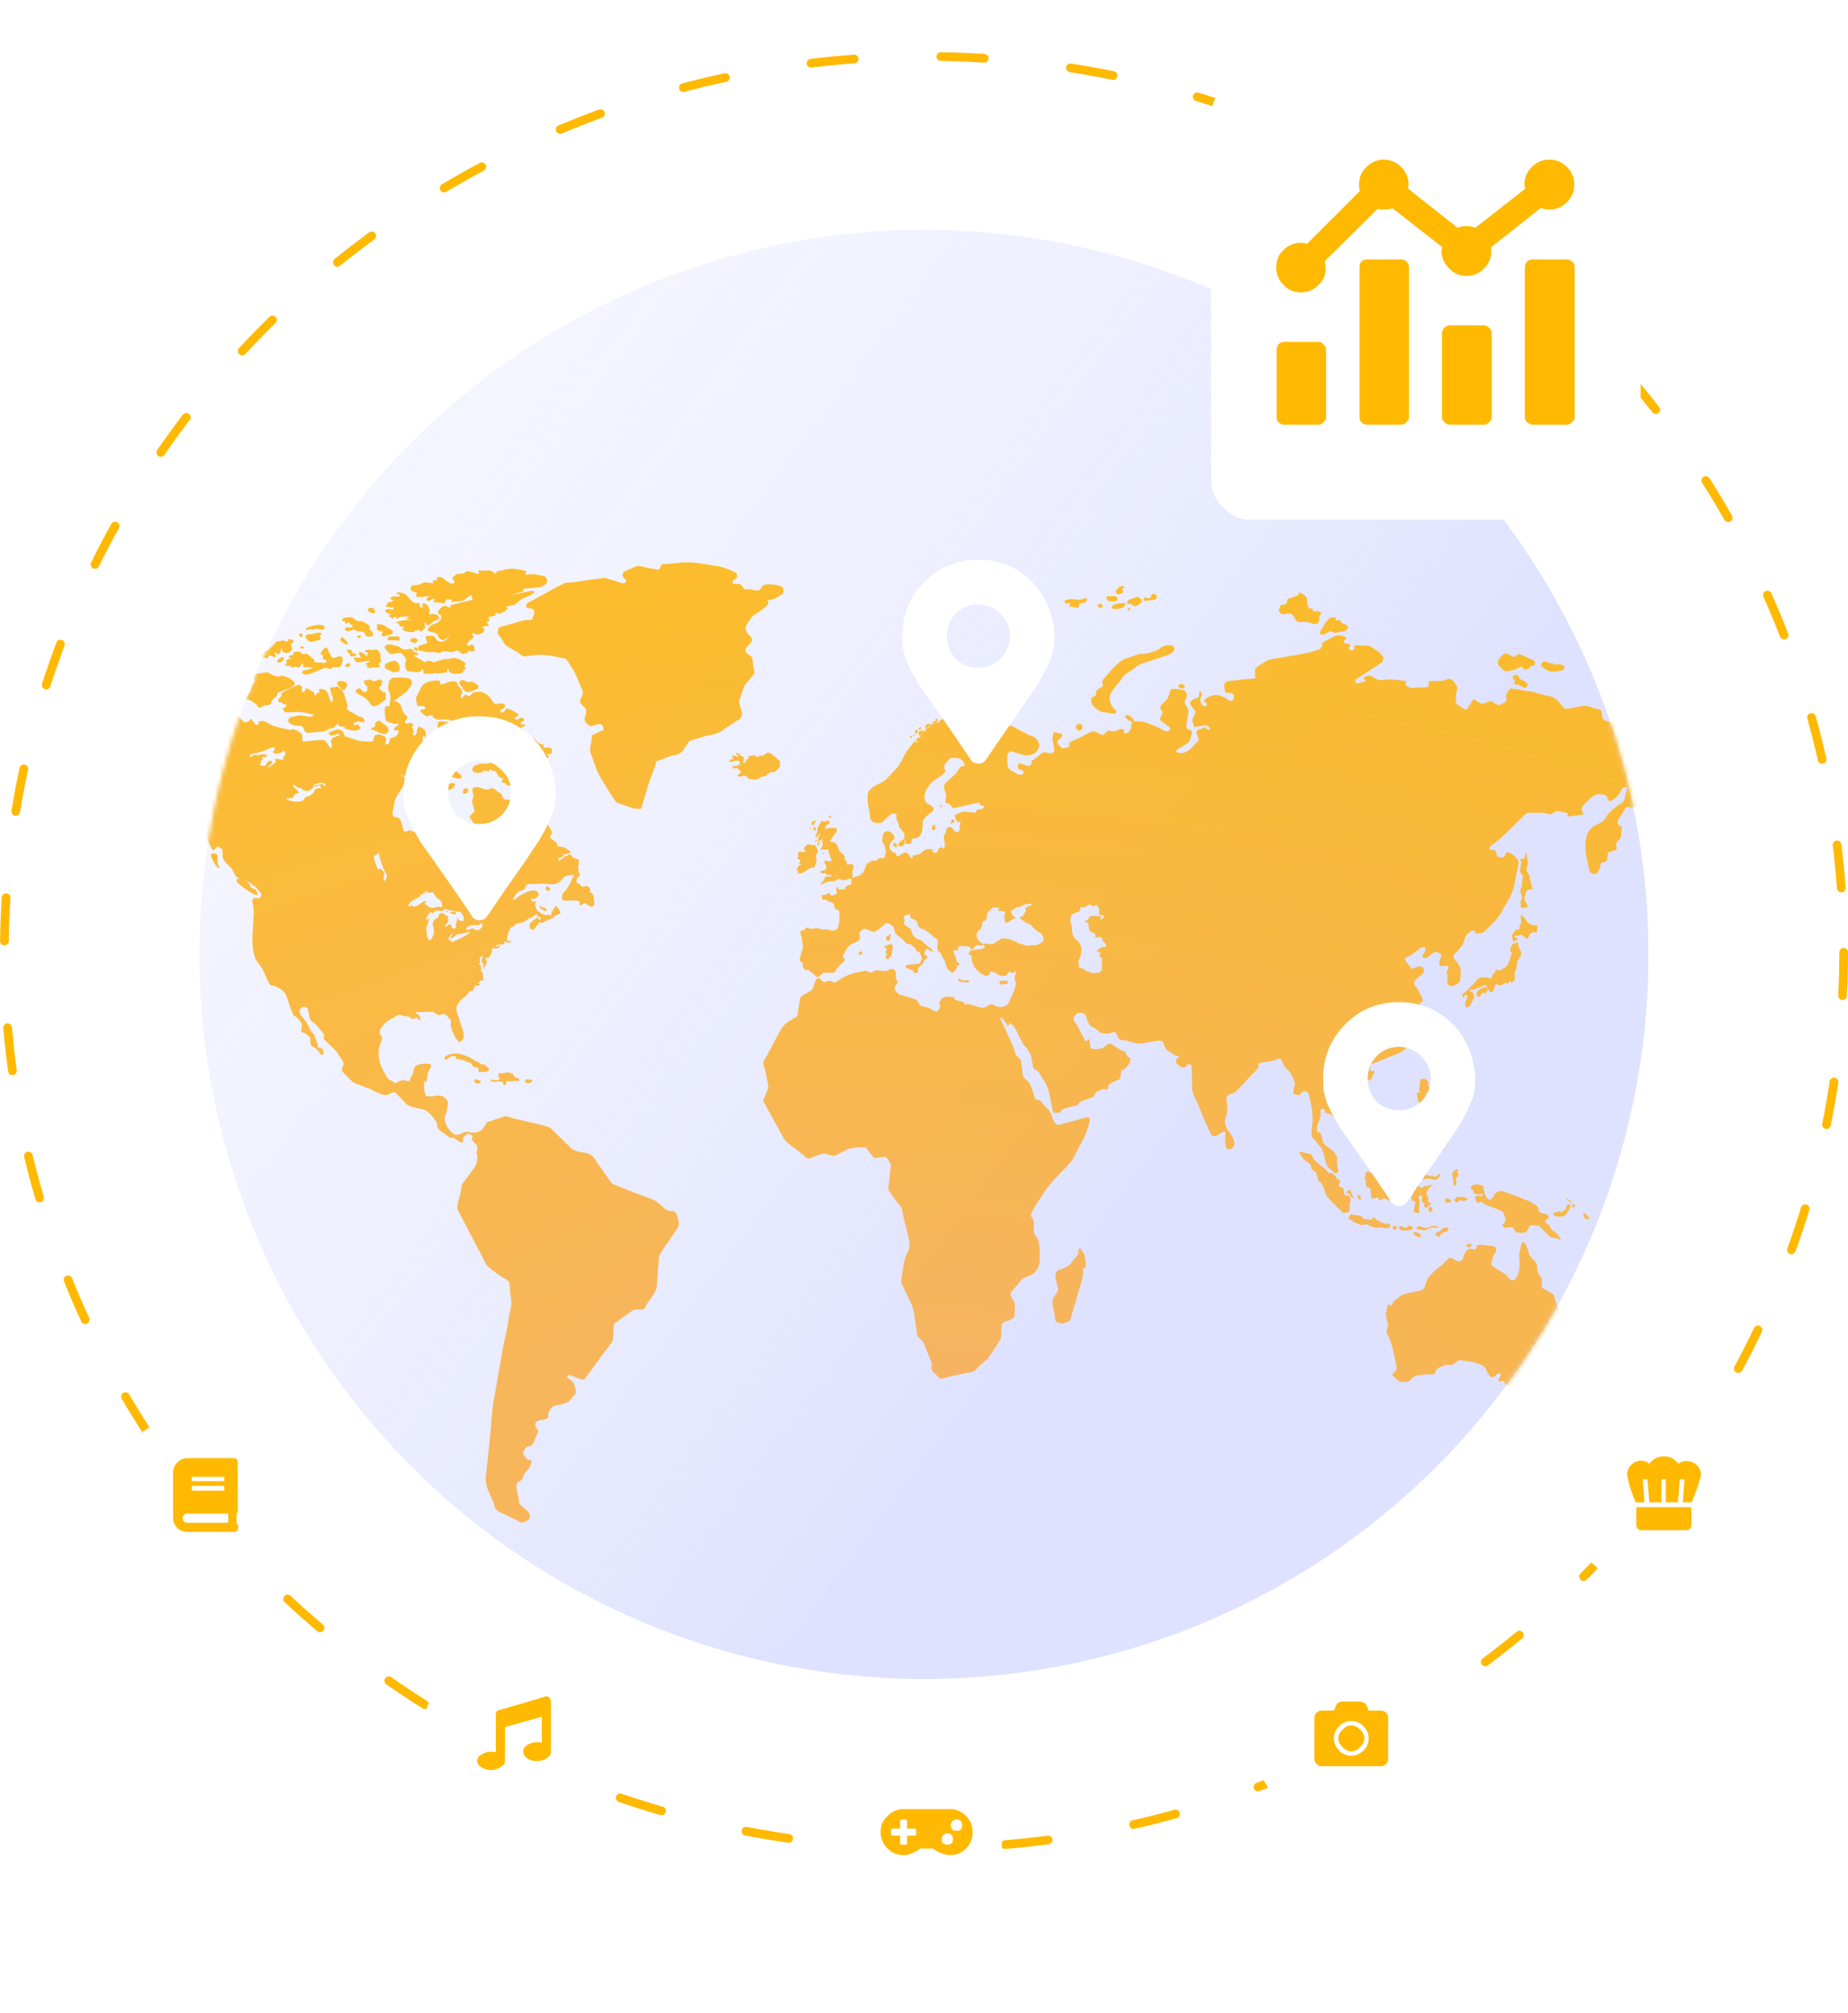 <svg fill="none" viewBox="0 0 426 464" xmlns="http://www.w3.org/2000/svg" xmlns:xlink="http://www.w3.org/1999/xlink"><filter id="a" color-interpolation-filters="sRGB" filterUnits="userSpaceOnUse" height="416" width="416" x="5" y="12"><feFlood flood-opacity="0" result="BackgroundImageFix"/><feColorMatrix in="SourceAlpha" values="0 0 0 0 0 0 0 0 0 0 0 0 0 0 0 0 0 0 127 0"/><feMorphology in="SourceAlpha" operator="dilate" radius="1" result="effect1_dropShadow"/><feOffset/><feGaussianBlur stdDeviation="20"/><feColorMatrix values="0 0 0 0 0.557 0 0 0 0 0.369 0 0 0 0 0.757 0 0 0 0.2 0"/><feBlend in2="BackgroundImageFix" result="effect1_dropShadow"/><feBlend in="SourceGraphic" in2="effect1_dropShadow" result="shape"/></filter><filter id="b" color-interpolation-filters="sRGB" filterUnits="userSpaceOnUse" height="80" width="80" x="341" y="306"><feFlood flood-opacity="0" result="BackgroundImageFix"/><feColorMatrix in="SourceAlpha" values="0 0 0 0 0 0 0 0 0 0 0 0 0 0 0 0 0 0 127 0"/><feOffset dx="-2" dy="2"/><feGaussianBlur stdDeviation="10"/><feColorMatrix values="0 0 0 0 0 0 0 0 0 0 0 0 0 0 0 0 0 0 0.08 0"/><feBlend in2="BackgroundImageFix" result="effect1_dropShadow"/><feBlend in="SourceGraphic" in2="effect1_dropShadow" result="shape"/></filter><filter id="c" color-interpolation-filters="sRGB" filterUnits="userSpaceOnUse" height="80" width="80" x="269" y="361"><feFlood flood-opacity="0" result="BackgroundImageFix"/><feColorMatrix in="SourceAlpha" values="0 0 0 0 0 0 0 0 0 0 0 0 0 0 0 0 0 0 127 0"/><feOffset dx="-2" dy="2"/><feGaussianBlur stdDeviation="10"/><feColorMatrix values="0 0 0 0 0 0 0 0 0 0 0 0 0 0 0 0 0 0 0.08 0"/><feBlend in2="BackgroundImageFix" result="effect1_dropShadow"/><feBlend in="SourceGraphic" in2="effect1_dropShadow" result="shape"/></filter><filter id="d" color-interpolation-filters="sRGB" filterUnits="userSpaceOnUse" height="80" width="80" x="5" y="306"><feFlood flood-opacity="0" result="BackgroundImageFix"/><feColorMatrix in="SourceAlpha" values="0 0 0 0 0 0 0 0 0 0 0 0 0 0 0 0 0 0 127 0"/><feOffset dx="-2" dy="2"/><feGaussianBlur stdDeviation="10"/><feColorMatrix values="0 0 0 0 0 0 0 0 0 0 0 0 0 0 0 0 0 0 0.08 0"/><feBlend in2="BackgroundImageFix" result="effect1_dropShadow"/><feBlend in="SourceGraphic" in2="effect1_dropShadow" result="shape"/></filter><filter id="e" color-interpolation-filters="sRGB" filterUnits="userSpaceOnUse" height="80" width="80" x="171" y="384"><feFlood flood-opacity="0" result="BackgroundImageFix"/><feColorMatrix in="SourceAlpha" values="0 0 0 0 0 0 0 0 0 0 0 0 0 0 0 0 0 0 127 0"/><feOffset dx="-2" dy="2"/><feGaussianBlur stdDeviation="10"/><feColorMatrix values="0 0 0 0 0 0 0 0 0 0 0 0 0 0 0 0 0 0 0.08 0"/><feBlend in2="BackgroundImageFix" result="effect1_dropShadow"/><feBlend in="SourceGraphic" in2="effect1_dropShadow" result="shape"/></filter><filter id="f" color-interpolation-filters="sRGB" filterUnits="userSpaceOnUse" height="137.1" width="134.1" x="261.7" y=".2"><feFlood flood-opacity="0" result="BackgroundImageFix"/><feColorMatrix in="SourceAlpha" values="0 0 0 0 0 0 0 0 0 0 0 0 0 0 0 0 0 0 127 0"/><feOffset dx="-1.8" dy="1.8"/><feGaussianBlur stdDeviation="8.8"/><feColorMatrix values="0 0 0 0 0 0 0 0 0 0 0 0 0 0 0 0 0 0 0.08 0"/><feBlend in2="BackgroundImageFix" result="effect1_dropShadow"/><feBlend in="SourceGraphic" in2="effect1_dropShadow" result="shape"/></filter><filter id="g" color-interpolation-filters="sRGB" filterUnits="userSpaceOnUse" height="80" width="80" x="77" y="361"><feFlood flood-opacity="0" result="BackgroundImageFix"/><feColorMatrix in="SourceAlpha" values="0 0 0 0 0 0 0 0 0 0 0 0 0 0 0 0 0 0 127 0"/><feOffset dx="-2" dy="2"/><feGaussianBlur stdDeviation="10"/><feColorMatrix values="0 0 0 0 0 0 0 0 0 0 0 0 0 0 0 0 0 0 0.08 0"/><feBlend in2="BackgroundImageFix" result="effect1_dropShadow"/><feBlend in="SourceGraphic" in2="effect1_dropShadow" result="shape"/></filter><filter id="h" color-interpolation-filters="sRGB" filterUnits="userSpaceOnUse" height="87" width="75" x="188" y="109"><feFlood flood-opacity="0" result="BackgroundImageFix"/><feColorMatrix in="SourceAlpha" values="0 0 0 0 0 0 0 0 0 0 0 0 0 0 0 0 0 0 127 0"/><feOffset dx="-2" dy="2"/><feGaussianBlur stdDeviation="10"/><feColorMatrix values="0 0 0 0 0 0 0 0 0 0 0 0 0 0 0 0 0 0 0.08 0"/><feBlend in2="BackgroundImageFix" result="effect1_dropShadow"/><feBlend in="SourceGraphic" in2="effect1_dropShadow" result="shape"/></filter><filter id="i" color-interpolation-filters="sRGB" filterUnits="userSpaceOnUse" height="87" width="75" x="285" y="211"><feFlood flood-opacity="0" result="BackgroundImageFix"/><feColorMatrix in="SourceAlpha" values="0 0 0 0 0 0 0 0 0 0 0 0 0 0 0 0 0 0 127 0"/><feOffset dx="-2" dy="2"/><feGaussianBlur stdDeviation="10"/><feColorMatrix values="0 0 0 0 0 0 0 0 0 0 0 0 0 0 0 0 0 0 0.08 0"/><feBlend in2="BackgroundImageFix" result="effect1_dropShadow"/><feBlend in="SourceGraphic" in2="effect1_dropShadow" result="shape"/></filter><filter id="j" color-interpolation-filters="sRGB" filterUnits="userSpaceOnUse" height="87" width="75" x="73" y="145"><feFlood flood-opacity="0" result="BackgroundImageFix"/><feColorMatrix in="SourceAlpha" values="0 0 0 0 0 0 0 0 0 0 0 0 0 0 0 0 0 0 127 0"/><feOffset dx="-2" dy="2"/><feGaussianBlur stdDeviation="10"/><feColorMatrix values="0 0 0 0 0 0 0 0 0 0 0 0 0 0 0 0 0 0 0.08 0"/><feBlend in2="BackgroundImageFix" result="effect1_dropShadow"/><feBlend in="SourceGraphic" in2="effect1_dropShadow" result="shape"/></filter><radialGradient id="k" cx="0" cy="0" gradientTransform="matrix(0 -276.207 494.5 0 207.5 339.7)" gradientUnits="userSpaceOnUse" r="1"><stop offset="0" stop-color="#f8af59"/><stop offset="1" stop-color="#ffb900"/></radialGradient><linearGradient id="l" gradientUnits="userSpaceOnUse" x1="302" x2="-3" y1="220" y2="-7"><stop offset="0" stop-color="#dfe2ff"/><stop offset="1" stop-color="#fff" stop-opacity="0"/></linearGradient><mask id="m" height="334" maskUnits="userSpaceOnUse" width="334" x="46" y="53"><circle cx="213" cy="220" fill="#fff" r="167"/></mask><ellipse cx="213" cy="219.5" rx="212" ry="206.5" stroke="#ffb900" stroke-dasharray="10 20" stroke-linecap="round" stroke-linejoin="round" stroke-width="2"/><g filter="url(#a)"><circle cx="213" cy="220" fill="#f5f6ff" r="167"/><circle cx="213" cy="220" fill="url(#l)" r="167"/></g><g mask="url(#m)"><path d="m188 190.7v.3c.1.3.3.7 0 .5-.2 0-.4-.3-.6-.5v-.2s.1-.1.2 0l.2-.1v-.1l.3.1zm-99.2-31c0-.1-.1-.2-.2-.1l-.4-.1c-.2-.3-.3-.5-.5-.5-.3-.1-.4-.5-.2-.7l.4-.2c.1 0 .1-.3 0-.4v-.3h.2c.2-.2.1-.4 0-.5-.3-.2-.6-.3-1-.2-.6.3-.9.5-1.4.1-.6-.3-.9 0-1.5 0s-.2 1 .3 1.3l.2.2c0 .6 0 1.4-.8 1.2-.3 0-.8-1-1.2-.8-.4.1-1 .5-.5 1 1 .7 2 1 2.8 2 .3.4.6 1 1.1 1.1h.2c.5 0 1.6-.8 2-1.1.5-.3.8-.7.6-1-.1-.1-.1-.4 0-.4l.1-.2zm97.9 31v.3c0 .3.2.2.2 0l-.1-.4zm-76.5-19.4c.4.4 1.5 1 1.9.3.3-.5.2-.8.2-1.2s0-.7-.3-.9c-1-.4-2.7 1-1.8 1.8zm5.8-8c.4-.2.6-.7.2-1-.5-.3-1.3-.1-1.8 0-.4.2-1.4-1.5-1.9-2-.5-.4-1.6-1-2.2-.8-.4 0-1.1 0-1.3.2s-.8 1-1 .8c-.7-.5-.7-.5-1.2.1-.4.4-.8.4-.6-.2.4-.7.5-.7.2-1.4-.3-.5-.4-.5-.7-.8-.3-.4-.2-1-.6-1.1-.4 0-1-.2-1.3 0l-2 .7c-.2 0-.4-.2-.4-.4.1-.3 0-.5-.3-.5-1-.1-1.6 0-2.7.4-.9.4-1.4 1-1.8 2.2-.2.3-.7 1.1-.7 1.6v.1l.3 1.5 1.5.1c.6.2.4.7-.2.7-.4 0-.8.4-.4.7l1 .8c.5.3.7-.1 1.1-.1 1-.1.2.1.8.6.2.2 1 .4 1.2.4.9 0 2-.2 2.7.1l.8.4c.2 0 .3-.3.4-.3.3 0 .4.2.6.4.2 0 .2-.1 0-.3-.1-.2 0-.5.3-.4.7.2 1.3.3 2 .2.3 0 .4-.4.3-.6-.2-.4-.2-.8 0-.4 0 .2.2.5.4.6.2 0 .7-.3.7 0 0 .4.7.7 1 .9l.6.5c.4.3.2.8-.2 1-.2.4.3.8.7.6l.4-.1c.6-.2.5-.3.9.3.4.8 1.3.5 1.7 1.3l.9 1.7c0 .2-.2.4-.4.6l-1.2 1.3c-.5.4-.3 1 0 1.5.1.1.1.2 0 .4l-1.4.4a3 3 0 0 1 -1.3 0c-.6 0-1.6.4-2 .8l-.2.3c-.2.3.4 1.1.7 1 .6 0 1.3.2 1.7-.3.3-.3.8-.1 1.2 0 .1 0 .3 0 .3-.2 0-.1.1-.3.3-.2.3.2.5.3.8.3.4-.1.5.4.9 1 .2.5.6.5 1 .7.2 0 .2.3 0 .4-.2 0-.3.4 0 .5l.7.3c.1 0 .2 0 .1.1v.2l1.7.4c.2 0 .2.6.6.7l2.2.6c.6.2 1.4-.4 1-.8l-1.3-.8c-.3-.2-.8-.2-1-.4l-.4-.7c-.1-.2 0-.4.3-.3l.3.1s.2 0 .2-.2l.2-.1 1.8 1.2 1 1c.1 0 .2-.1.1-.2v-.3l.1-.2h.2c0-.5-.5-.7-.4-1 0-.2.1-.2.2-.1s.4 0 .4-.2c0-.3 0-.6-.2-.8-.2-.4-.6-.2-.8-.8 0-.6 0-.8-.5-1-.3-.2-1.2-.7-1.3-1v-.3c-.2-.3-.3-.3-.4-.3-.3.1-.5 0-.6-.2v-.1c0-.2.1-.4.4-.4.2 0 .4-.2.3-.4-.2-.2-.5-.3-.2-.7.2-.5.5-.4 1-.2.3.2.6 1 1 1h.5c.3-.2.7 0 .5.3-.4.2-.5.6-.2.9l1 .8c.3.2.7 0 .7-.3v-.2c0-.5.5-.8.9-1l.4-.2c.2-.1.2-.5 0-.6-.2 0-.2-.3 0-.3h.3c.3 0 .6 0 .6-.4.1-.5.1-.8-.4-1-.3-.2-.8-.1-1.3 0-.2 0-.3-.3-.2-.5 0-.1 0-.3-.2-.3-.5-.1-.8-.1-1.2-.6-.5-.6-.7-.7-1.2-1-1-.3-2-.7-2.9-1.2-.2 0-.2-.4 0-.4s.3-.1.3-.3v-.1c0-.3.2-.5.5-.5s.7-.4.4-.5h-.6c-.4.1-.5-.7 0-.7.3 0 .5-.3.4-.5l-.4-.3c-.2-.2-.6 0-.8.2a2 2 0 0 1 -.5.2l-.4-.2c0-.2-.1-.3 0-.4.4 0 .6-.2.8-.4l-.1-.4c-.8-.4-2.6-1.6-2.8-1-.2.5-.9 1-1.2.6a.3.3 0 0 1 0-.4zm-34-11.7h-.4c-.2.2 0 .3 0 .3.2 0 .3.3.3.4 0 .4.8.4 1.2.3l2-.3c.1 0 .2.1.1.2l-.4.2v.1l-.5.1c0 .1 0 .3.2.3h.2v.3h-.2c.1.5.5.4.8.5s.4-.2.6-.2c.4 0 1.1.2 1.6 0 .1-.1.1-.3 0-.4-.2-.2-.2-.3-.1-.4v-.2s.3-.2.4-.1l.1-.1-.2-.7v-.1c0-.3.1-.6 0-.8v-.2l-.4-.8h-.1c-.2-.2-.6-.4-.8-.3-.7.4-1.2-.2-2 .2-.9.3.2.4.5.7v.1c-.2 0-.3.2-.2.3v.2c.2.1 0 .3 0 .1-.8-.6-2-1.6-2-.5.2 0 .3.4.3.5l.1.2c.2 0 .3.1.1.2-.3 0-.8-.2-1.2-.1zm-.2 15 .4-.1c.2-.4.5-.3.9 0h.2c0-.2.2-.2.3-.1.3.4.4 0 .4-.4 0-.3-.4-.6-.7-.7-.6-.1-1.2-.5-1.8-.9-.2-.1-1.4-.6-1.5-1-.1-.3.2-.8 0-1.3-.4-1.1-.7-2.8-1.6-3.4-.4-.2-.8-.8-1.1-.3h-.4c-.2-.1-1 .1-.8.3l.2 1 .4 1c.2.5-.3 1.5-.5 1v-.1l-.7-2c-.2-.6-1-.7-1.7-.8-.3 0-.4.3-.2.5s0 .4-.3.4l-.2.1-.4.5c-.3 0-.4-.2-.2-.4l-.1-.3c-.6-.3-1.5-1-1.8-.9s-.3.8-.6.8h-.1c-.3 0-.5-.3-.3-.6.1-.3.1-.6-.3-.9-.6-.3-.8 0-1.4.2-1.2.5-2.1.9-3.1 1.7-.1 0 0 .2 0 .2.1.1.2.3 0 .4-.3.3-.6.6-.7 1 0 .2.2.4.4.4h.5s.2 0 .1.2c0 0 0 .2.2.2h.3c.4 0 .5.5.2.7l-.3.1c-.3.2-.3.5-.1.7.2.3.4.4.8.4l2.5-.1c1.2 0 2.2.3 3.4.6.8.2-.5.5-.8.5l-2-.3c-.6 0-1.4.2-2.2.4-.5.2-1 .8-.5 1.2.6.7 1.6.8 2.5.8.6 0 1 .6 1.1 1.1.1.4.4.5 1 .5l3.3-.3c.8 0 1-.6 1.8-.7.5-.1.7-.2 1-.5.3-.2.4-.6.6-.6l.2.3c0 .1 0 .3.2.3l1.2.2v.4c.9.1 1.7.5 2.5.4.2 0 1.1-.3 1.1-.6 0-.1 0-.2-.2-.3-.2-.2-.2-.6-.5-.5-.2 0-.3 0-.4.2-.2.1-.4 0-.4-.2v-.3c-.1-.1 0-.3 0-.2h.2zm3.8 1.2v.3l.2.2h.2c0-.1.2 0 .2 0l.3.2h.3c.4.5 1.2.5 1.7.7l.5-.1c.7-.3.7-1.2.2-1.7l-1.1-.8c-.4-.3-.8-.7-1.2-.3-.2.2-.6.5-.4.9v.2h-.2c0 .4-.4.2-.7.4zm101.6 22.2v.1l-.1.2h.1l.5-.3v-.2-.1c.4-.2.3-.7.1-.6-.3.2-1.1.5-.6.9zm-81-10.7c.3-.2.3-.6 0-.7-.4-.2-1.1-1-1.4-1.2-.5-.5-1.2-.9-1.4-1-.3-.3-.8-.1-1-.4-.4-.4-.5-.6-.8-.3h-.3l.1-.3c.5-.3.3-1.2-.3-.9-.7.3-.7 1-1 1.8v1c-.1.2 0 .6 0 .8-.3.6-.2.8.5.9.2 0 .3 1.4.6 1.3.5-.3.8-1 1.2-1.2.6-.2 1.5-.1 2.1.1l1 .3h.6zm-12.5-24.9.3.3 1.8.2c.4 0 .8.2 1-.2h.4v-.3c0-.1.2-.2.3-.1.3.3-.2.9.4 1h1.9l.1-.1c0-.1.2-.2.3-.1l.4.1a9.8 9.8 0 0 0 2.2-.2c.2 0 .3-.2.3-.4-.1-.3.2-.6.3-.3.1.2 0 .6.4.7.5.2.8.4 1.3.3.2 0 1.5 0 1.6-.4s.3-.5.5-.6.3-.4 0-.5c-.2 0-.2-.3 0-.5.2-.1.2-.4 0-.5-1-.8-2.2-1.4-3.4-1-.6.2-1.1 0-1.7.2l-1.7.5-.1.2c-.6-.1-1.2-.4-1.8-.4-.1 0-.5.5-.7.3l-.9-.6-1.3-.7c0-.1-.2-.2 0-.3h.4c.5 0 .4-.5-.1-.6h-.2c-.6-.2-.3-.5-.7-.7-.6-.4-1.3.2-1.9 0-.7-.1-1-.8-1.6-.8-.7-.1-1.5-.5-2.1-.3-1.1.3-.8.8 0 1.6.6.7 1 .6 1.8.4.8 0 1.1-.4 1.6.3.3.3 1 1 .8 1.5l-.2.4c-.1.6 0 .9.3 1.6zm19.2 15.8c-.2.2 0 .3.2.4.6.1 1-.7.3-.7-.2 0-.4.1-.5.3zm-17.2-33.7c.3-.1.5.3.3.5s-.1.4 0 .5c.8.3 1.7 0 2.6-.1h.3c.3-.1.4.1 0 .1-.7.1-.7 1.2 0 1l.4-.2.6-.3c.2-.2.4.2.2.4-.2 0-.2.4 0 .4l1.8.2c.7 0 .7.2.8-.6 0-.2.5-.3.8-.3l.1.2.4-.1c.2 0 .3.2.2.3-.2.1 0 .4.1.3l1.2-.2c.4 0 1.3 0 1.6-.4l1.4-1c.2-.2.5.1.3.3-.2.1-.1.3 0 .4.2.1.2.4 0 .4l-5 1.2v.3c.2.1 0 .4-.2.2-.3-.1-.6-.3-1-.3-.6-.3-2.1 1.5-1.5 1.8l.4.2c.7.6-.2 1.8-1.1 2-.5.1-1 .4-1.4.8-1 1 0 1.1 1 1.3.6.2.8.2 1 .8 0 .2.2.5.5.7 1 .7 2-.7 2.6-1.4-1 1.3-1.5 2.3-3 1.9-.7-.2-.7-1.2-1.3-1.2a4 4 0 0 0 -1.3 0c-.4 0-.5.5-.3.8.3.4.4.8 0 1-.3 0-.5 0-.7.2-.3.1-1 .2-1.1.5v.3c.1.2 0 .5.2.6h.3c.2 0 .7 0 .9.2s1.6.1 1.9.1l1.6.2c.5 0 .7-.6 1-.4.3 0 1.8.3 2 .2h.1l.6-.3c.2 0 .4-.2.6 0 .5.3.9.9 1.4.7l.7-.2.3-.5h.3l.4.2c.1 0 .7-.1.7-.4 0-.2 0-.8-.2-1-.4-.2-.5-.3-.8-.1-.4.2-.4.4-.7 0-.2-.5 1-1.4 1.2-1.5.7-.6-.4-1 0-1.2.2-.2 1 .4 1.5.2.6-.2.9-.3 1.2-.8.2-.1.1-.4 0-.5a.3.3 0 0 1 0-.6h.8c.2 0 .3-.2.2-.4l-.2-.2c-.3-.2-.2-.5.1-.5.2 0 .3-.1.3-.2-.1-.4-.3-.8 0-.9.4 0 .8 0 1.2-.2.2 0 .3-.1.2-.3 0-.2.1-.4.3-.3.4.1.8.3 1.1 0 .6-.3 1-.5 1.4-1l-.1-.2c-.2 0-.2-.3 0-.3l1.2-.3c.7 0 1.5-1 2-1.3.6-.4 1.9-.8 2.7-1.3.6-.3.3-.8-.4-.7l-4.7 1 3-.9v-.3c-.3 0-.2-.3 0-.3l3.3-.3c.5 0 1-.3 1.6-.6.8-.5.6-1.7-.2-2l-2-.4c-.7-.1-1.4 0-2 .1-.3 0-.5-.3-.2-.4.2-.1.1-.5 0-.5-1.1-.2-2.2-.5-3.2-.5-1.1 0-2.3.4-3.4.6-.2 0-.2.2-.2.3.1.2 0 .3-.3.2-.4-.4-.9-.7-1.3-.7h-2.3c-.2 0-.3.2-.2.4.3.2 0 .5-.2.4l-.6-.2c-.4-.2-1.6-.5-2-.4-.2.1-.3.4-.6.5h-.1l-1.3.1c-.3 0-.7.4-1 .7-.3.2-.2.6 0 .7.5.2.2 1-.3.8l-.5-.1c-.6-.2-1.2-.9-1.7-1.2-.3-.2-.6-.2-1-.2-.2 0-.4.3-.3.5 0 .2 0 .3-.3.3h-.5c-.2 0-.2.3 0 .3 0 .1 0 .3-.2.3-.8 0-1.7-.3-2.3 0-.5.3-1.3.5-1.8.5a2 2 0 0 0 -.4 0c-.7.2-.7 1.2 0 1.5h.2l.2.1zm-12.8 10.5c.4 0 .4-.6 0-.5h-.3c-.5.1-.2.5.2.6zm23.7 35.5c.1.6.9.6 1.2 0 .2-.3.2-.7-.3-.8-.4-.1-.7.3-.8.6v.2zm77.3 18.2v.5c1 .6 2.3-1 3.2-1.2.4-.1.6.2.7-.2l.4-1.2v-.8c-.2-.4-.1-.9.2-1.2s-.1-1.2-.4-1.6v-.2c-.2-.1-.6 0-.9.1l-.1-.2c-.7-.3-1.3.2-1.7.8l.1.4c.2 0 .3.3.1.5h-.5c-.2 0-.6-.2-.8 0-.4.2-.3.3-.2.8v.3c-.2.2-.2.4 0 .5l.2.1c.3 0 .4.4.2.6l-.2.2c-.1.1 0 .3.3.3.2 0 .2 0 0 .2-.2 0-.4 0-.4.2l-.3.3v.3l-.1.2c-.1 0-.1.2 0 .2h.2zm-81.3-19.1v.2l.2.3c0 .1.1 0 .2 0 .7 0 1.5-.3 1.8-1 .2-.3 0-.6-.4-.6h-.1c-.6.1-.9.1-1.3.5-.4.3-.5.3-.4.6zm-10.5-28c0-.6-.8-1.5-1.4-1.3-.4.2-2.3.5-2 1.5 0 .3 1 .7 1.6 1 .2.1.5.2.8.1.7 0 1.2-.2 1-1.2zm-12.5-10c0 .1 0 .3.2.2.3-.2.5-.5.8-.3v.4l.5.1.2.2c0 .6-.7.4-1.3.4-.4 0-.6.4-.4.6.5.8 2-.4 2.2 0 .4.4 1.1.3 1.6.4.5 0 .6.3.9.9.2.4 2.5.4 1.4-1-.2-.2-.6-.4-.5-.7 0-.4.1-.4-.1-.6-.5-.4-1.4-1.1-2-1-.6 0-1.1-.2-1.5-.6a1 1 0 0 0 -1-.3c-.8 0-1.3 0-1.7.5 0 .2 0 .4.3.4h.1c.2 0 .3.2.3.4zm.1 4.9c.3.2.6-.1.4-.5l-.1-.1-.6-.6-.3-.3c-.4-.3-.7.1-.6.5 0 .2.2.4.3.5l1 .5zm6.6-8c-.2-.6-1.4-.5-1.5 0 0 .3.2.5.4.6.8.3 1.6.6 1.1-.6zm1.9 5.1v.3c-.3 0-.4.4-.2.5l.3.3 1-.2c.3-.2 1-.2 1.2-.5.2-.4-.3-1-.8-1.1a1 1 0 0 1 -.3-.2c-.3-.1-.6-.5-1-.6-.4-.2-2-.5-1.4.4v.2l-.2.1c.3.8.9.6 1.4.8zm-16.5.6c-.7 0-1 0-1.2.4s.3.9.7 1.2l.5.2 1.9-.5c.4 0 .2-.2.3-.5v-.1c-.4-.3-.4-.4 0-.5.3-.1.2-.6-.2-.6-.6 0-1.4.3-2 .4zm2.4 4c-.2.2-.2.5 0 .7l.4.2v.4c-.2 0-.2.3 0 .4.3.1.8.3.8.5-.2.6-.7.4-1.3.3-.3 0-1.4.1-1.5-.2-.1-.7-.2-.7-.6-.7v-.2c-.4-.3-1-1-1.5-.9-1 .2-.6-.2-1.4-.5-.2 0-1.4 0-1.4.3 0 .2 0 .5-.2.5s-.4 0-.7.2l-.1.2c0 .2 0 .3.2.3.6.2.6.1 0 .2-.4 0-.8.2-.8.4 0 .7.5.3 0 .6-.4.2-.2.6.2.6h.7c.1 0 .2 0 .2.2l.1.2h.1c.3 0 .6-.3.9-.2.2 0 .5.3.7.1.3-.1.4-.3.5-.5.1-.3.5-.4.5-.1v.2c-.1.2 0 .4.2.4h1.5c.2 0 .4.2.2.3l-1.9.5c-.3.1-.4.5 0 .7.8.4 1.4.1 2.6-.4l2.5-1c.5 0 .8.4 1.2.3.2 0 .3-.4.6-.4h1.2c.5 0 .8-.6.9-1.2.2-.7.1-1.4-.8-1.3l-.3.1c-.5.1-.6.3-1.1.2h-.1c-.3-.2-.4-.7-.6-1-.5-.4-.2-1.5-1-1.3l-.3.2zm15.3-9.8c-.4 0-.8.3-.5.7l.8.4c.4 0 .5.2.1.3-.3 0-.2.5.1.4.4 0 .3.6.7.3.2-.2.4-.4.7-.3 0 0 .1.1 0 .2 0 0 0 .2.2.2.3 0 .4-.2.7-.4l1-.1h.9c.2 0 .2.3 0 .3-.4 0-.4.4-.1.4h1.4c-1.4.2-2.7 0-4 .6v.2l.6.2v.3s-.1 0 0 0c.2.3.6.4 1 .4.2 0 .2.3 0 .3s-.3.2-.1.3c.6.7 1.7.6 2.6.6v-.1l.2-.3.3.1c.1.1.3 0 .2-.1v-.2a2456.4 2456.4 0 0 0 .7.4c.1.1.4 0 .4-.1.1-.3.8-.5.7-.8 0-.2-.2-.6-.1-1 0-.2.4 0 .4.3l.1.2c0 .1.3.2.4 0 .2 0 1.2-1 1.4-1l.8-.3c.2-.1.3-.4.2-.6l-.6-.6h-.1c0 .1-.3.1-.4 0-.2-.2-.5-.1-.8 0a.3.3 0 0 1 -.4-.4l.2-.5a3 3 0 0 0 -.8-1.4.7.7 0 0 0 -.8-.1c-.2 0-.2.3-.1.4.1.3 0 .6-.3.4a1 1 0 0 1 -.4-.3c0-.2.3-.9-.3-.7s-1.1-.1-1.6-.6c-.7-.7-1-1.4-2-1.7l-1-.2c-.5 0-.4.5 0 .5s.5.5.1.5c-.5 0-1.3-.2-1.8.2-.2.2 0 .5.2.6.4 0 .4.3 0 .4-.4 0-.8.1-1 .3 0 .2 0 .4-.2.5-.2 0-.2.3 0 .4h.7v.2c.4 0 .7-.2 1-.1.1 0 .1.1 0 .2h-.1v.1l-.1.2h-.2l-1-.1zm-8.4 10.2c-.5.1-.5.6 0 .7l1-.1c.3-.2 0-.6-.4-.6zm-15.7 1.5c.4-.5 0-.8-.5-.5-.5.2-1 .6-.9.9s1 .2 1.2-.1zm122.7 39.6h-.1v.1h.1zm-110-34.6c-.5.1-.2.8.2 1.2l.2.2c.3.3.5.7 1 .5.3-.2.6-.8.6-1.1 0-.4-.1-.5-.4-.7l-.7-.2h-.9zm2.2-3.4c.5 0 .8-.7.3-.8h-.4l-.5.4c-.1.4.2.5.6.4zm0-4c-.2 0-.2.3-.1.5 0 .2.2.3.4.4h.4c.5 0 .4-.5 0-.7v-.1a1 1 0 0 0 -.6 0zm11.5-2c.2 0 .3-.1.4-.3.2-.2 0-.6-.3-.7h-2c-.5.2-.6.7-.2.9h2.1zm15 11.2.1.1.7.5c.4.2 1.6-.3 2-.5.7-.1 1.1-.7.5-1.2l-1-.6c-.4-.2-.8.1-1.2 0l-1-.4h-.6c-.4.3-.4 1 .2 1.4.4.2.1.4.3.7zm-12-11.6c-.4.5.4.8.6.9h.4c.4 0 .7-.6.4-.9-.4-.3-1-.3-1.4 0zm.8 2c-.3.2.2.7.6.8.1 0 .2-.1.1-.2l.1-.4c0-.2-.6-.4-.8-.2zm261.3 5.3.6.2a8 8 0 0 0 3-.4l.1-.2.1-.5-.1-.3-.7-.2h-.1c-.5-.2-.8-.1-1.2 0-.2 0-.3 0-.3-.2l-.2-.1h-.4c-.5 0-1.4-.6-1.8-.4-.3.1-.6.5-.5.9 0 .3 1 .9 1.5 1.2zm-104.6 8.3c.7.7 1.6 1.3 2.5 1.3.5 0 1.3.3 2 .3s.8-.6.3-1a3.3 3.3 0 0 1 -1.2-2.6c0-1.3 1.2-2.4 2-3.4l1.2-1.7c.4-.5 1.2-.8 1.7-1.2 1-.6 1.6-1.4 2.7-1.7l4-1.3c.6-.3 3.2-.7 3.3-2 .1-1.4-2.6-.8-3-.4-1 .9-2.2 1.1-3.5 1.5h-.2c-1.1 0-1.9.1-3 .6-.8.3-2.1.6-2.9 1.3s-1.6 1.4-2.3 2.3l-1.5 1.7c-.4.5-.2.8 0 1.4 0 .2-1.2.9-1.3 1-.7.5-.1.6-.4 1.2-.3.5-1 .3-1 1-.1 1 0 1 .6 1.7zm1.8-22.9c.3-.2.2-.7-.2-.8a1 1 0 0 0 -.5 0c-.4.2-.2.8.3 1zm4.7-3.3c.3 0 .3-.4.1-.6s-.1-.5.1-.5c.3-.1.3-.6 0-.5-.3 0-.6 0-1 .3 0 .2-.2.3-.4.4-.5.3-.3 1.2.3 1.2h.2zm.8 28.2c-.1 0-.2.3 0 .5.4.5 1.4 1.2 1.8.9.4-.4-.6-1-1.1-1.4a.6.6 0 0 0 -.7 0zm.9-24.3c.2-.1.3-.4 0-.4h-.3c-.2 0-.2.4 0 .5h.2zm-3.3-2c.8-.2.6-1.1-.1-1.2h-1.5c-.7 0-.5 1 .3 1.2a25.6 25.6 0 0 0 .8 0zm-10.7.4c.3-.1.4.2.2.4-.1.1-.1.4 0 .4l1.8.3c.2 0 .4-.3.3-.5 0-.2.1-.4.3-.5l1-.2c.7-.2.8-1.2.1-1s-1.2.5-2 .3c-.9-.2-1.6-.1-2.4.1-.4.1-.3.7 0 .8h.3zm2 29.4h.7c.5-.4.6-1.3 0-1.5h-.6c-.6.4-.7.8 0 1.5zm-29.3-3.4.2.3c.6-.2 1-.4 1.5-.8.1-.2 0-.4-.1-.2l-.4.4c-.3.2-.8.1-1.2.1zm-147.2-20c.5.4.4 0 .9-.1.3 0 2.2.7 2-.4-.2-.6-1.7-.5-2-.4-.7.2-1.7.3-2.3.8v.3h.3c.3 0 .7-.3 1-.1zm187.3-6h-.1c-.5 0-3 .2-2.8 1 .3.7 1.8.3 2.6 0 .2 0 .2 0 .1-.2 0 0 0-.2.2-.2h.1c.2 0 .3-.4 0-.5h-.1zm86.8 15 .2.2c.4.2.7.6 1.1.5.7 0 1.9-.3 2.4-.6l1-.4c.2-.2.5.7.8.7l1-.3c.1 0 .1-.1 0-.2 0-.2.2-.4.4-.3l.6-.2c.6-.4.4-1-.2-1.3l-2.2-1c-.3 0-.8-.4-1.1-.3-.6.3-.9.9-1.4.5-.7-.4-1.5-.9-2-.5-.7.6-1 .8-1.3 1.8-.1.6.4 1 .7 1.3zm-158 40v.1c.2 0 .2-.2.2-.4 0 0-.2-.1-.2 0-.2 0 0 .2 0 .3zm162.3-36 1 .5c.6.1 1.1-.7.6-1.1l-.4-.3-1.3-.7c0-.5-.5-1.1-1.2-.7-.6.4-.2.8.2 1.1v.5c-.3.2-.2.6.2.5.3 0 .7 0 1 .2zm-84-19.8.4-.4c.1-.5-.5-1-1-.9l-.2.2-.3.7c-.5.3-1-.2-1.4 0-.2.2-.1.5 0 .7h.5zm-6 1c.3 0 .5 0 .8.3.4.6 1.6-.2 2-.7s-.6-1.3-1.1-1.2l-1.6.6c-.4.1-.8.8-.4 1h.2zm44.2 6.1c-.3.4-.3 1 .2 1 .6 0 1.5-.6 2-.8.3 0 .7.4 1 .4l2-.4c.4 0 .6-.2 1-.6.2-.2-.3-1-.6-1-.6 0-.7-.3-1.2-.9 0-.1-.5 0-.8 0-.2 0-.3-.1-.2-.3v-.3c-.8-.2-1.3-.1-1.8.5-.7.7-1.1 1.6-1.6 2.4zm-9.3-4c.2.2.5.3.8.3.7-.2 1.5-.3 1.9.1.6.8.9 1.8 1.8 1.7 1-.1 1.5-.1 2.5.2.5.2.9.3 1.2.2.6-.1.8-.7.7-1.3v-.2-.2c.3-.4.6-.8.2-1-.5-.4-1-.3-1.4-.1-.2 0-.4-.2-.2-.4l-.1-.3c-.5 0-1-.2-1.1-.5-.2-.8 0-2-.7-2.5-.4-.3-.7-.6-1-.6-.9 0-.3.5-.8.6l-1.7.6c-.6.1-.5.4-.7 1.1 0 .3-1 .4-1.3.5-.2 0-.4.8-.5 1.2 0 0-.1.1 0 .2zm97.2 22.7c.3-.2.6 0 .9 0 .6 0 1.1-.1 1.6-.3.5-.3.5-1 0-1.3a.8.8 0 0 0 -.4-.1l-2-.2c-.5 0-1.2.5-1.6.7v.3c.1.7.9 1 1.5.9zm-180 3.8-.1-.2c-.2.1-.5.2-.5.5 0 .1.2.2.3 0a4.6 4.6 0 0 0 .4-.3zm-2.6 2c-.2.1 0 .3.2.3l.1-.1c.2-.1.1-.4 0-.4-.2 0-.3 0-.3.2zm1.8-1.4c-.1-.2-.4-.2-.6 0-.2.3-.1.6.1.6h.3c.2-.2.2-.4.2-.6zm-20.4 20.1h.4v-.3c-.1 0-.1 0 0 0v-.1c-.4-.2-.5 0-.5.2v.2h.1c0 .1.1.1.1 0zm28.6-23.7.3-.1c.3-.3 0-.3-.3-.4-.6-.1-.9.5-.4.5zm-31.7 28.8c0 .2.2.2.3 0 0 0 0-.2-.2-.1v.1zm22.7-24c.2 0 0-.4-.1-.3l-.2.2.3.2zm-21.7 24.7-.2.1h.3v-.1zm-.7-3.2v.2h.1s.1.1 0 .2l-.2.6-.3.2c-.1.1 0 .3.1.5 0 .2-.1.3.1.3s.3-.3 0-.5c.3.2.5 0 .8-.4h.1v.2c-.4.3-.4.8-.5 1.2v.7l-.1.2-.1.3.1.1c.3.2.2-.5.3-.7v-.3c0-.2.5-.2.6-.3.1-.2.3-.1.3 0l-.1.1c-.2 0-.1.2 0 .5 0 .4.1.3 0 .8-.2.5-.6.6-.3 1 0 0 .2 0 .2-.2h1.1c.3-.2.4.3.4.5a17 17 0 0 0 .8 2.2l-.2-.1h-.1l-.1.2c-.2 0-.4-.2-.6-.1l-.5-.1h-.1c-.2-.1-.2 0-.1.2v.3c0 .1 0 .3.2.3l.1.2c0 .4.2.5 0 1-.2.2-.9.3-1.2.4v.2s0 .3.2.3c.2.2.6-.2 1 0v.2l.6.2h.4c.2-.1.3.1.3.3l-.3.1c-.6-.1-1.2-.3-1.4.6 0 .2-.3.4-.5.6-.4.4-.4.8.1.5s1.5-.8 2.1-.6l.7-.1c.2-.1.6-.5 1-.5h.1c.3 0 .4.4.8.3l2-.4c.5-.3 0-1.4.3-2l.2-.7c0-.8-.9-.6-1.4-.5-.2 0-.2-.1-.2-.3.1-.4-.3-.8-.6-1-.1 0-.1-.1 0-.1 0 0 .3-.1.2-.2-.3-1-1.2-1.1-1.5-2-.3-1.3-.8-1.5-1.8-1.7-.2 0-.2-.3 0-.4l.4-.5c.2-.7 1.3-1.4 1-2-.4-.5-2.2-.3-2.6.1h-.1l.1-.2c.1-.1 0-.4-.1-.5h-.2c.3 0 .5-.1.6-.3l.5-.4c.4-.3 0-.8-.4-.6-.2 0-.4 0-.6.2h-.2c-.1-.2-.3-.2-.4-.2s-.2.1-.2.3l-.2.3-.2.1v.2l-.2.4h-.2v.4c.1.1 0 .2-.1.2zm1.6 5.7c0-.2-.3-.3-.4-.1v.2h.2l.2-.2zm23.1-28.2s.1.1.2 0a39.3 39.3 0 0 1 .3-.4c-.3 0-.5.2-.5.4zm2.5-2.4-.4.1-.2.2c-.1.1 0 .3.2.4 0 0 .2 0 .3-.2s.3-.3 0-.5zm-1.7.7c-.5.2-.5.1-.6.7 0 .6.5.3.9 0 .3-.3.3-.9 0-.8zm2.1-.6c.3-.2.2-.6 0-.6s-.3 0-.4.2l.1.4zm-3.4 2-.1.3c0 .2-.3 0-.2-.1 0-.2-.1-.3-.2-.2l-.2.4-.1.2-.1.1.1.5c.2 0 .4 0 .6-.3s.7-1 .3-1v.1zm-1.1 2.6-.4-.3v.2c0 .1.1.2 0 .2l-.1.4zm.7-1.3-.3.1-.2.2c0 .2.2.3.3.1a38.8 38.8 0 0 0 .3-.5v.1zm4.3-3.2c.3-.1.2-.4 0-.3l-.4.2c-.2.1 0 .3.1.3zm1.1-.8-.1-.2c-.2 0-.3.2-.3.3v.1c.3.2.4 0 .4-.2zm54.6-7.9c-.3 0-.4.1-.5.3-.2.4.4.8.9.7.4 0 .7-.6.3-.8-.2-.2-.5-.2-.7-.2zm65.2 71.2c-.2.1-.3.4-.3.6 0 .3.4.6.5.3 0-.2 0-.5.3-.5.6 0 .3.9.1 1.2-.3.5-.4 2.2.5 1.6.7-.6 1-1.6 1.4-2.4l-.4-1c-.2-.2-.3 0-.5-.1-.2 0-.2-.4 0-.5h.4c.4 0 1.3-.3 1.6-.5l.8-.3.1-.1.2-.1c.5-.3.9.9 1.2 1.3l.2.2c.2.2.4.1.6 0l.2-.5c.2-.2.4-1 .5-1.2 0-.2.3-.2.4 0 .5.4 1.2.2 1.7-.3 0-.1.3 0 .4 0 0 .2.3.2.4 0l.3-.4c.1-.1.3 0 .3.1 0 .2 0 .3.2.2l.7-.7v-.2-1.3c.1-.7.4-.7.4-1.5v-.2c0-.6.3-1.5.7-1.8s.3-.8.3-1.4c0-.3-.4-.8-.5-1.2l-.1-.3c0-.5-.3-1-.5-.7-.2.1-.2.4-.1.7-.4-1.3-1.1.4-1.3 1 0 .4.4.5.4.8-.2.5-.4 1-.5 1.7-.3.7-.7 1.5-1.4 1.8a3 3 0 0 1 -1.2.5c-.2 0-.6-.5-.6-.3v.2c0 .4-.6.8-.7 1.1-.3.4 0 .7-.4.8-.6.3-.3-.2-.7-.2-.8 0-2.1-.1-2.6.6l-.6.8c-.6.4-1.2 1.4-1.8 1.8-.1.2-.4.3-.6.4zm-1.3 40.9c0-.3-.4-.4-.6-.2l-.6.6c-.3.6 0 .7 0 1.2.1.5.2 1 .1 1.4 0 .1 0 .3.2.4s.5 0 .5-.3-.2-1.5 0-1.6c.4 0 .6-.4.5-.6s-.3-.6-.2-.8v-.1zm24.5 33c-.6-.5.2-1.3-.7-1.7h-.2c-.1 0-.5.6-.6.3l-.5-1.5c-.3-.9-.2-1.4-1-1.8-.2-.2-2.2-1.2-2.2-1.4 0-1 .2-1.9-.3-2.5-.8-.9-.7-1.3-.8-2.5v-.2c-.2-.8-1.6-1.7-1.8-2.4a22 22 0 0 0 -.8-2.3c-.1-.5-.7-.7-.9-.2-.3.5-.3 1.4-.5 2-.2.8 0 1.8 0 2.6.1 1.1-.5 4.4-1.9 3.9-.5-.2-.9-1-1.4-1.4l-2.7-1.7c-.9-.6-.5-.9-.2-2 0-.5.3-.8.6-1.2s.3-1 0-1.3c-.5-.3-.9-.3-1.7-.4l-2-.2c-.3 0-.6.2-.6.5 0 .4-.3.7-.6.6-.7-.2-1.3-.4-1.8.4-.4.5-.6 1-.7 1.6-.2.6-1 1-1.5.6l-1.4-.7c-.3-.2-1.3 1-1.6 1.3-1.3 1.2-3.2 2.3-4 4.2-.3.9-.3 1.7-1.2 2l-3.5.8c-.8.2-1.3.5-2 1.1-.8.5-1 .8-1.3 1.5 0 .2-.3.2-.4 0s-.4-.2-.4 0c-.5 1.3-.7 2.4-.2 3.7.3 1 .2 1-.1 2-.2.7.2 1.2.5 1.8.6 1.5 1 3 1.3 4.6.1.7.6 2.3.4 2.9 0 .1-1.4 1-.7 1.4.5.4 1.1 1.3 1.8 1.3s1.5.2 2-.3c.7-.8 1-1 1.9-1.2l2-.2h1.7l.5-1c.3-.6 1.3-.8 1.9-1.1.5-.3 1.4.2 1.9-.2.4-.2 1.2-1 1.7-1 1.6.3 3.1.4 4.6 1 1 .4 1.1.6 1.6 1.7l.4.7a1 1 0 0 0 1.6.2l.1-.2c.6-.6 1.3-.4 1 .3l-.4.6c-.2.3 0 .7.3.6.5-.2.9-.2 1 .2 0 .3.1.6.4.6.5 0 1 1.2 1 1.7.4 1.8 1.7 2.4 3.2 2.6 1 .2 1.2.3 1.9-.4.8-.8.8-.4 1.5.5.4.4 1.3 0 1.6-.3.8-.8 1-.8 2-.9 1.7 0 1.5-2.5 1.8-4 .2-1.4 1.6-2.4 2-3.7.4-1.6 1.1-3.5 1.2-5.1 0-1.4-.4-3-.6-4.5a1 1 0 0 0 -.4-.6l-1.8-1.7zm-27.5-26.2c-.2.6.5.7 1 .6.3 0 .5-.4.3-.6-.4-.4-1.1-.5-1.3 0zm6 10-.4.2h-.4c-.6 0-.2.7.4.7l.2-.1c.3-.2.5-.7.1-.7zm23.4-8.4c0 .2.4.2.5 0 0-.3 0-.4-.2-.7h-.1l-.3-.1-.3-.5c-.1-.2-.3-.3-.6-.4-.5-.4-.8-.2-.2.1.6.4 1.3.8 1.2 1.4zm-5 48.6h-.6c-.5.2-1.1.6-1.3.5l-.5-.2c-.6-.3-1.4.1-1.3.8l.3 1.5c.5 1.2 1 1.4 2 1.6s2-3.2 1.4-4.2zm1.5-47.4h-.4c-.5 0-.7.5-.3.8.6.2 1.2.3 1.6.2.5 0 1.2-.3 1.3-.8.2-.6 1.1-1.3.8-1.7l-.3-.3c-.3-.1-.4 0-.4 0-.2.6-.4 1.3-1 1.6-.3.2-.6.3-.7.1s0-.3-.2-.1zm-4.1 0c-.4-.5-.1-1.1-.6-1.4l-1.5-1-2.5-1-3.8-1.4c-.6-.3-1.5.2-2 .7v.1c-.3.4-.8 1.3-1 1.2-.5-.3-.8-.3-1-.9a7 7 0 0 1 -.5-1.8c0-.8-.3-.6-.9-.8-.7-.2-1.4-.1-1.9.3-.4.3-.1.8.4 1 .2.1 0 .6.3.7.5.3 1.1.2 1.7.1.1 0 .3.1.2.3l-.2.2-1-.1c-.4 0-.7.6-.4 1l.2.5c.2.2.5.3.7 0 .2-.2.6 0 .8.2l.6.4 2.6 1c.4.3 1.3.4 1.5.9l.4 1.2c.2.5-.1 1-.5 1.3-.5.3.2 1 .7.9l1.3-.2c.4 0 .7 1.3 1.2 1.3.8 0 1.6.3 2.2-.3.4-.2.6-1.5 1-1.4.5 0 1.8 0 2 .3l2 2c.5.6 1.1.6 1.8.7.2 0 .5.1.7.3.4.2.5 0 .2-.4l-.1-.1c-.2-.3-.4-.7-.7-.8-.2-.2-.4-.6-.6-.6-.5-.2-.6-.5-1-1.2 0-.3-.4-.4-.7-.6-.2-.1-.2-.2-.2-.4-.1-.3.1-.6.4-.6.2 0 .4-.2.3-.4 0-1-1.6-.7-2.1-1.3zm-3.8-77.3-.2.7c0 .6 0 1.2-.2 1.8-.4 1-.1 1 .1 2 .1.5.1.5-.2 1-.2.3 0 .7 0 1v.4c0 .5.4.3.9.2.4 0 .9 0 .7-.3l-.3-.6c-.4-.7-.6-.9-.4-1.7.3-1 .2-1.4 1.2-1.6.7-.1.7.2.5-.5a23.1 23.1 0 0 1 -.7-2.8v-.1c-.2-.4-.5-.6-.6-1-.1-1 .7-1.6.1-2.7l-.1-1.1c-.1-.6-.3.1-.4.7 0 .2 0 .3-.2.4-.2.2-.2-.1-.6 0-.3.4-.2.4 0 .9l-.3 1.8v.2c0 .5.7.8.7 1.3zm-20 58.4c.3 0 .5-.3.5-.6-.1-.3-.5-.1-.7.1s-.2.4.1.5zm-.5-1.3c-.1.3.1.3.3.2s.1-.6.2-1c0 0-.1-.1-.2 0zm1.5-.8-.3-.2c-.2 0-.5.2-.4.3v.1l.3.1.1.7c0 .3.3.2.3 0 0 .1.3.1.2-.1l-.2-1zm-2.1-1c.2-.1.5 0 .7.1.1.2.3 0 .3-.1 0-.2-.2-.3-.3-.5-.3-.3-.5 0-.6.3l-.2.3zm2.1-.8c-.5 0-.8.5-.4.8l.2.1c.3.3 0 .4.2.7.7 1 .6-.4.5-1 0-.4-.2-.5-.5-.6zm-2.9 1c-.3 0-.6.3-.6.6v.3c.1.5.4 2 .8 2.2.3.2.2.6.6.5.3 0 .1-.5.1-.9s.6-1.3.4-1.6c-.4-.7-.6-.8-1.3-1zm-3.2 16.4c-.2.5 0 .8-.3 1.3-.4.7-.5.7-.1 1.4.2.3.8-.1.6.7l-.3 1.9.1.1c.3.2 1 .3 1.2 0l-.2-.8.2-.6v-1.4c0-.5-.6-.8.3-1 .6 0 .2 1 .2 1.2.2.5.8.4.6 1-.1.5.3.7.7.5-.3.1.9-.8.8-.6.3-.7-.5-.3-.7-.9l.2-.5v-.2l-.4-.7c-.1-.3 0-.9.2-1.1l.6-.7c.3-.3.8-.7.5-.6l-.6.2c-.4 0-.5.1-.7.3-.4 0-.2-.4-.6 0-1 1-2-.8-1.3-1.7.4-.5.8 0 1.3 0 .6-.1 1.3-.3 1.8 0 .8.4 1.3 0 1.7-.5.4-.6 0-1-.4-.4l-.3.3c-.2.1-.6 0-.9-.2h-.2c-.2 0-.2.2-.6 0-.5-.1-1.4-.7-2-.4-.4.4-.6.7-.8 1.2-.2.3-.1.6 0 .9 0 .5-.5.8-.6 1.3zm1.8-18.6c-.3 0-.5.3-.3.6l.2.3c.2.4.8.5.8 0 0-.3 0-.5-.5-.8h-.2zm-6.2 27.2c-.4-.1-.7.3-.5.6s.5.4.8 0 0-.6-.3-.6zm28.2-68.3c-.3-.1-.6 0-.6.3l-.2.4c-.3.2-.4.2-.5.5v.2l.4 1.4h.1c.2 0 .3-.5.5-.4.2 0 .5 0 .4-.2v-.1c-.2-.2-.5-.2-.7-.3-.3-.2 0-.6.4-.4h.4c.3-.2.6-.3.8-.2l1 .8c.3.2.5 0 .6-.4l.2-.5c.1-.2.6-.5.8-.5h.7c.4-.1.2-.9.3-1.3s-.1-.4-.5-.3c-.3.1-.6 0-1.3-.4s-1-1.1-1.6-1.8c-.6-1-.4 1-.3 1.4.1.3-.4.6-.4 1v.5c0 .2-.3.3-.5.3zm-143.6-20c-.3 0-.4.3-.3.6.2.2.4.4.6.4s.3-.3.3-.4c0-.3-.3-.6-.6-.6zm26.1 32c0-.1-.1-.3-.3-.2a.7.7 0 0 1 -.3 0c-.3 0-1-.2-1.2.1-.5 1 1 .7 1.7.5l.1-.3zm-9.4.2c.5 0 .7-.4.2-.5h-.5c-.6 0-.8 0-1.3-.3-.1-.1-.3-.1-.4 0 0 .2 0 .4.2.5zm-15.6-32.3-.2.2c0 .3.1.7.5.7a6146060431.4 6146060431.4 0 0 1 .8-.3s.1-.2 0-.2l.1-.2c1-.4-.7-1.4-.6-.6 0 .2 0 .4-.2.2v-.2l-.1-.1-.1.1c0 .2 0 .3-.2.4zm12.5-4.6c.3-.3.3-.7-.1-.7s-.5.6-.5 1v.3c0-.3.3-.5.6-.6zm-15.4 29.1v.2l-.3.6c0 .1.3.2.3.4 0 .5-.5.6-.1 1 .3.3.7.3.7-.2 0-.3.5 0 .5-.6l.3-1.8c0-1-1-.6-1.4-.3h-.2c-.2 0-.3 0-.3.2 0 .3.4.3.5.5zm198.6-39.6c-.2 0-1.2-.3-1.4 0-.2.2 0 .7.2.9.6.5 1.4-.3 1.8.3.3.3.7.6 1 .4.5-.2.2-.8-.2-1-.4-.3-1-.6-1.4-.6zm-188.2 12c0 .2.4.3.6.2s.2-.3.2-.5v-.1c0-.3 0-.7-.3-.5-.3 0-.4.4-.5.8zm2.2-5h.1v-.1-.1h.1c-.1-.7-.8-.2-.2.2zm-12.7 30c-.2.1 0 .4.1.6.3.4.7.1.8-.3l.1-1c0-.3-.1-.4-.2 0h-.1c-.1.3-.4.4-.7.6zm161.3 63.8-.2-.1c-.2-.4-.7-.2-.3.2.1.2 0 .5.2.7.2.3 1.1.5 1 0l-.2-.3a2 2 0 0 0 -.5-.5zm-23.7-51.2c.2 0 .4.5.5.3l.5-.6v-.3c0-.5-.3-.6-.7-.5-.6 0-1.8.8-1.8 1.4v.3c.1.3.3.5.5.5.4 0 .6-.9 1-1zm-6.5 47.7c-.4.6.3.7.7.7l.2-.1s0-.3.2-.4h.2l.6.3c.7-.2 1.4-.5.7-.8l-.7-.2h-.6c-.5 0-1 0-1.3.5zm50.3 50.7c-.2.2-.5 0-.6-.1v-.3c-.1-.3-.4-.4-.6-.2-.3 0-.4.2-.5.7-.1.6-.3.3-.7.8-.2.3-.1 1-.3 1.3-.3.3-.8.6-1 1l-1 .8c-.4 0-.9.2-1.2.4v.1l-1.9 2.6c-.6.8 1.3.6 1.5 1 .4.4 1.7.8 2 .1.5-.7 1.3-1.5 1.5-2.4.2-1 .6-1.3 1.3-1.7.1-.2.3 0 .4 0 .2.2.3 0 .2-.1-.2-.4-.1-.6.2-1.1l1.2-1.6c.1-.1.2-.3.1-.5 0-.2 0-.4-.2-.6 0-.2-.3-.3-.4-.2zm-6.3 8.6c-.2 0 .4.5.4.4zm11.6-13.7c-.2-.2-.5 0-.7 0-.6.4-.8.3-1.7 0a.5.5 0 0 1 -.3-.2c-.3-.6-1-.4-1.3-1v-.9l-.5-.6c-.3-1 .2-.8-.7-1.2l-.3-.1c-.3-.3-.6 0-.4.4l.2.4h.4l.3 1c.3.6 1.1 2.2 1 2.8v.2c-.2.4-.2.7-.4.9-.3.5-.4 1.1 0 1.4.3.2.8.2 1 .3l-.1 1c-.3.5-.2 1.3.3 1.2.3 0 .5-.2.6-.6.4-.8 1-1.6 1-2.5 0-.5.6-.5 1-.4.3.2 0-.3 0-.4.4-.4.9-1.3.6-1.7zm-193-102.5v.6h.6v-.1c.2-.1.3-.4.1-.5-.2-.3-.4-.2-.6 0zm203.6-44.2c-.3 0-.5 0-.5.4 0 .3 0 .5-.5.8-.7.4-.8 1.3-1.4.9l-.3-.3c-.4-.3-1.3.2-1.4-.3-.2-.8-.1-1.5-.8-1.5l-2.4-.2c-.4 0 .4-1.5-.6-1.3-.6.1-.4 1.5-.4 2 0 .4-.6.7-1.3.9-.8.2-.8 1-.7 1.9 0 1 .5 1.4 1 2.2v.2l-.4.5h-.2l-.8-.1h-.1c-.5-.1-1.2-.5-1.6-.2l-4.3 2.7c-.6.4-1.4.7-2 1.2a2 2 0 0 1 -2 .2h-1.2c-.9.1-1.2.2-1.6.7-.1.2-.5 0-.5-.2s-.2-.3-.3-.2c-.4.3-1 .6-1.3.6-.5-.1-1-.4-1.3.1l-1.7 2.7c-.3.6 0 1.2.6 1.5.2 0 .4.2.3.4l-.2 1c0 .7 0 1.3-.5 1.7-.6.4-.8 1-.5 2 .1.2-.8.6-1.1.6-.6.2-1 .1-1 .8-.1.8 0 1.5-.7 1.7-.9.2-1 .1-1 1.2l-.6 1.2c-.5.7-1.7.4-1.9-.5-.9-3.6-2-8.6 1.4-10.4 1.2-.6 1.9-.7 2.5-2 .7-1.1 1.5-1.6 2.4-2.4.7-.5 1.7-.8 1.8-1.7l.5-2.2c.2-.3.4-.4 0-.4h-.6c-.5 0-.8.9-1 1.3-.4.7-1.1 1.2-1.8 1.7-.4.3-1 .1-1-.4-.1-.6-.8-1-1.4-1h-.4c-.8 0-1 0-1.7.5-.9.7-1.6 1.5-2.3 2.3-.4.5-.2 1 .1 1.4l.1.3-.1.2-1.2.1-2.2.3c-.2 0-.3-.3-.1-.4.1-.1 0-.4-.1-.4l-2.3-.5c-.3 0-1 .5-1.2.7-.3.2-.7 0-1 0-.9-.3-1.6-.3-2.5-.2-.6 0-2.2-.2-2.6.2l-4.4 4.3a23.5 23.5 0 0 1 -3.6 3c-.4.4-.5 1 0 1h.3c.6.1.6 0 .9.6 0 .2.2 1 .4 1 1.1.2 1.3.4 1.8-.8.4-1 3.1 1.3 3 2.1l-1.1 5.5c-.4 1.7-1 2.7-1.9 4.2-.8 1.4-1.5 2.8-2.6 3.9l-2.3 2.3c-.4.4-1.3.4-1.8.5-.2 0-.4-.5-.6-.7h-.3c-.3 0-.7.4-.8.5-.9.6-.9.8-1.2 1.9-.4 1.2-1.2 2-2.1 2.9-.4.4-.4 1 0 1.4.9 1 1.5 2 1.3 3.6-.2 1.3 0 1.6-1 2.1a3 3 0 0 1 -1.1.4c-.6 0-1.1-.5-1-1.2l.1-1c.1-.8-.6-.7 0-1.5.4-.5.2-1.1-.4-1-.5 0-1.4.4-1.5-.5-.1-.3.3-1.3.5-1.8v-.2l-1.1-.7h-.3c-.5.1-1.2.8-1.5 1l-.4.3c-.6.3-1.3 0-1-.6 0-.2.2-.4.3-.5.4-.5.4-1.4-.1-1.3l-.6.1-1.3 1c-.5.4-.8.7-1.4 1h-.2c-.2.1-1.1.5-.9.8l1.2 1.5c.5.8.5.7 1.2.3.5-.2.9-.3 1.3-.2.8 0 1 1.2.4 1.7l-1.6 1.4c-.4.4-.4 1 0 1.5.3.3.6.5.7 1l1 2c0 .3-.1.6-.4.6-.3-.1-.5.3-.2.5l.4.4c.3.2.3.6 0 .8-.4.4-.3 1 .1 1.1h.1c.4.2.6.6.4 1-.6 1.4-1.3 3-2.1 4-1.1 1.5-2 3-3.5 3.8l-5.1 2.1-1.6.6c-.5.2-.4.2-.2.7 0 .3 0 1-.5.8h-.1l-.3-1v-.2c.2 0 .3-.4.1-.4-.6-.4-1.4-.5-2 0-.5.4-1.8 1-2 1.9-.1.2-.6 1.2-.5 1.4l1 1.7 1.7 2.2c.7 1 1 1.2 1.1 2.4 0 .7.4 2.4 0 3a61.7 61.7 0 0 1 -3.9 3.3c-.3.4-.9.2-.8-.3 0-.3.2-.7 0-1l-1.6-1.6c-.7-1-1.4-1.5-2.3-1.6a.5.5 0 0 1 -.4-.5c0-.3-.2-.5-.5-.5-.6.1-.5.4-.5 1.6-.1.8-.5 1.6-.8 2.3v1c0 .6 0 .5.6.5.3 0 .7 2 .8 2.3.2.6 1.3 1.2 1.8 1.6.4.3 1.1 1 1.3 1.5.3.7 0 1.7.2 2.5l.1.5c.3.7-.2 1.3-.8.9l-1-.9c-.8-.6-.8-1-1.1-2-.2-.7-.5-2.4-1-2.9l-2-2.4c-.4-.4 0-2.4 0-2.9.2-1 0-2.2 0-3.2l-.8-3.8a1 1 0 0 0 -1.7-.3c-.5.6-.5.6-1.2.4-.8-.2-.7-.1-.6-1 0-.4.4-1.4.3-1.7-.6-1.3-.8-2.4-1.8-3.1-.6-.5-.9-1.2-1.2-2-.2-.5-.8-.6-1.3-.3l-.6.3a37.3 37.3 0 0 0 -3.5.6v1l-1.3 1.4-3.8 4c-.4.4-1.3.6-1.8.9-.7.4-.4.8-.4 1.6s.3 1.8 0 2.5c0 .6-.6 1.6-.4 2.3.2 1 .4 1.4 1 2.2.6.6.8 1.3 1.1 2.2.6 1.4-1.8 2.7-2 .7a13.1 13.1 0 0 1 0-2.8c0-.6-.7-.1-1.3.2l-.6.4a1 1 0 0 1 -1.5-.4c-1.2-2.4-2.2-4.9-3.2-7.4-.4-.8-.9-1.7-1-2.4-.2-.6-.1-1.4-.1-2l-.1-3.6c0-.6-.8-.8-1.2-.3s-.4.5-1 .4c-.4 0-.9-.5-1.3-1-.3-.4 0-1 .4-1.2.4-.1.2-.4-.3-.4-.8-.2-1.6-1-2.3-1.3-.4-.3-.7-1.5-1-2-.2-.6-4 .3-4.6.4-1.4.2-2.8-.4-4.1-.7-.7-.1-1.3 0-1.6-.7-.6-1.2-.4-1.5-1.5-1-1 .3-1.5.1-2.4 0-.6-.2-1-1-1.6-1.2-1-.4-1-.5-1.5-1.6-.3-.7-.4-1.6-1.2-1.8-1.2-.1-1.2 0-2 1-.4.3.7 1.7.9 2l1.7 3.3c.1.3.5.2.6 0 0-.4.4-.4.4-.1l.2 1.3c0 .5.3.8.8.8.8 0 1.8 0 2.4-.4l.6-.5c.6-.7 1.4-.1 2.1.4l1.2.8c.4.2.8 0 1 .4.2.3.4 1.1.8 1.2.5.1.3.5.3 1-.1.6-1 1.4-1.5 2l-.1-.1h-.3c-.2.5-.3.8-.3 1.5s-.2.7-.8.9l-1.7.8c-.3.2-.3 1.2-.7 1.4-.3 0-.7-.3-1-.1l-1.2.5c-.6.3-.5 1.1-1 1.3l-2.8 1c-.3.2-.4.3-.5.6-.3.4-.6.4-1 .4l-2.4.7c-.6.2-.7.9-1.3.9-1 0-1.2.2-1.3-1l-.7-3.3c-.3-1.7-1.1-2.9-2-4.3-.5-.9-.5-1-1.4-1.4-.5-.2-.5-1.9-.7-2.4 0-.8-.6-1.6-1-2.3-.2-.5-.7-.7-1-1.2l-1.6-3.2c-.3-.4-.5-1.2-1-1.2-.1 0-.2-.1-.2-.3s-.3-.2-.3 0l-.1.3c0 .2-.3.2-.4.1l-.9-1.3c-.3-.6-1-.5-.6.1l.7 1.4 2 4.4c.5.9.4 1.9 1 2.5.3.3.9.8 1 1.2 0 .8.2 1.5.3 2.2 0 .4 0 1.3.3 1.6.4.4 1 .8 1.3 1.3.6 1 .9 2.4 1.3 3.5.1.3 1.1.3 1.3.6l1.2 1.4c.3.3.8.8 1 1.2.4.6.6 2 1.1 2.4.3.3.6.6.8.5l5.6-1.5c.3-.1 1.3-.5 1.6 0 .2.3-.4 2.2-.6 2.6-.3 1.5-1.4 3-2 4.3-.7 1.2-1.1 2.5-2 3.4-2.2 2.5-4.8 4.7-6.5 7.7-.4.6-2.8 4-2.4 4.6.7 1 .7 1.3.6 2.6 0 1.1 0 1.2.6 2.1 1 1.4.7 3.6.8 5.4a4 4 0 0 1 -2 3.4c-.6.3-1.7.6-2.2 1-.5.8-1.1 1.4-1.7 2.1-.5.6-1 .9-.8 1.7.3.5 1 1.7 1 2.2-.1.7 0 2.3-.3 2.8s-1.7.8-2.2 1c-.8.5-.6.8-.7 1.8 0 .6 0 2-.3 2.4-.9 1.4-1.8 3-2.8 4.3l-2 1.7c-.3.3-1 1.2-1.5 1.3l-5 1c-.7.3-1.5.4-2.3.6-.4 0-1.1-1-1.4-1.2-.9-.8-.8-.8-.7-2.1 0-.6-.5-1.4-.7-2l-1.2-3c-.2-.5-1-1-1.3-1.4-.3-.3-.3-1.7-.4-2.1l-.5-3.4c-.2-1.5-1-2.8-1.6-4.1l-1.3-2.7c-.1-.4 0-1.1.1-1.6.3-1.9.4-3.8 1.3-5.5.9-1.6.3-3 0-4.6-.5-1.8-1-3.7-1.3-5.5-.1-.5-.9-1.2-1.2-1.6l-1.8-2.6c-.3-.4 0-1 0-1.5l.4-3.5c.1-1 .2-1-.4-1.8-.6-.9-.5-1-1.6-.9-.5 0-1.7.5-2 0l-1.7-2.2a12 12 0 0 0 -4.2.4l-2.5 1.3c-.7.4-1 .2-1.7 0s-1.2-.4-1.9-.2l-2.7 1c-.5.2-1-.4-1.3-.7l-2.6-2c-1-.7-1.6-1.1-2.3-2.4l-3.3-6-1.1-2c-.2-.2.4-1.3.5-1.6.2-.5.7-1.5.6-2.1l-.6-3c-.1-.6-.6-1.7-.5-2.4 0-.4.5-1 .7-1.3l3.2-6c.7-1.4 1.6-1.8 3-2.7.6-.4 1-.4 1-1.3l.5-3.1c.1-1.3 2.6-1.5 3-2.7.4-.9.5-2 1.3-2.3.3 0 .8 1 1.5 1 .3-.1.8-.4 1.2-.3h.1l.7.4h.3l1.8-1.2c1.3-.6 2.8-1.2 4.2-1.3.3-.1.9-.3 1.2-.2l1 .4c.4 0 .7-.4 1-.5h1c.9.1 1.5.3 2.3-.2.3-.2.7-.2 1 0 .5.2.6.8.5 1.3-.1.4 0 .7.3 1.3.2.3 0 .6-.3 1a1 1 0 0 0 0 1.4c.3.3.7.7 1 .8l3.4 1c.9.2.7 1.2 1.5 1.6.8.3 1.5.2 2.2.7 1 .7 1.5.9 2.1-.4.2-.3-.3-.8-.2-1 .2-.3.4-.9.6-1l.1-.2c1-.3 1.6-.4 2.7-.1.3 0 0 .6.4.6l1.5.4c.4 0 .5.3.6.7.2.2.6-.3.7-.2l2.5.7c.9.3 1 .3 1.8-.1 1-.5 1-.7 2-.2 1.1.6 2.8.4 3.3-1 .3-1 2-3.8 1.3-4.8-.4-.6.4-1.9.3-2-.2-.3-.6.1-.8.3-.2.1-.5-.3-.8-.3s-.5.8-.8.9h-1.1c-.8 0-1-.7-1.7-.8-.4 0-.8-.4-1 .2-.1.5-.1.5-.7.6-.5.1-1.4-.6-1.8-1-.7-.3-1.8-2.2-1.6-3.3 0-.2-.2-.5-.4-.5-.1 0-.3 0-.3-.2.1-.8 1.2-1 1.7-1 .8-.1 1.3-.1 1.9-.4.2 0 .2-.4 0-.5s-.3-.3-.1-.4c.3-.2 1 0 1.4 0 .9.1 1-.1 1.6-.6.5-.3 1-.7 1.6-.7l1 .1c.4 0 1.1.4 1.4.6.4.2.3-.4.7.3.2.2 1.5.4 1.9.6.7.3 1.1-.1 1.8 0 .8 0 1.3-.3 2-.7.6-.3.3-1.4 0-1.8-.6-.6-1.2-.7-1.7-1.3-.6-.5-1-1.2-1.8-1.3h-.1l-.6-.5-.2-.1-.6-.5c-.2 0-.1-.3 0-.4h.2c.3 0 .5-.2.6-.5l.2-.4c.3-.2.4-.6.2-.8s0-.4.2-.4.3-.3.5-.4c.1 0 .6.1.7-.2.1-.4-.5-.3-.7-.2h-.1c-.7.1-1.3.1-1.8.7h-.1v-.1c-.8.1-1 .3-1.5.7h-.1c-.7-.1-.4.9 0 1.3v.1c.7.5 1 .3.3.6h-.1c-.5.3-1.2.9-1.7 1-.4 0-.4-.5-.4-.8-.1-.6-.2-1 .1-1.4.1-.2 0-.4-.3-.5h-1.2c-.2-.1 0-.4.2-.5.1 0 0-.2-.2-.2-.5-.1-1.2-.3-1.4 0-.4.3-1.3 1-1.3 1.5 0 .3 0 .8-.2 1.1v.2c-.3.2-.8.2-.8.4-.2.9-.2 1.6-.9 2-.7.5-.5 1.4-.2 2 .2.5 1.3 1 1.2 1.2-.1.6-1.2-.1-1.6.2l-1 1.1c-.2.2-.5 0-.3-.1.2-.2.1-.5-.1-.6l-.4-.1c-.6-.2-1 0-1.5-.2l-.7.2c-.3 0 0 .5-.1.6-.1.2-.2.2-.3.2-.5.1-1 0-.8.5l.2.5.3.5c.2.4 0 .9.3 1.1s.4.4.5.6c.2.3-.2.4-.5.3-.2-.1 0 .3 0 .6l-.3.4c-.3.3-.8 1-1 .6s-1-.6-1-1c-.2-.5-.4-1.5-.7-2l-.2-.1c-.2-.5-.5-1.3-.9-1.6-.6-.6-.4-1-.3-2 0-.9-.2-.9-.9-1.4-.8-.7-1.8-1.7-2.8-1.9-.3 0-1-.8-1-1.1l-.1-.5c-.2-.6-1.5-.6-1.6-1.3s0-.5-.7-.3c-.7.1-1 .2-.6 1 .2.3-.4 1 .1 1.3l1.4 1c.2.5.2 1.2.6 1.5.4.4.7.8 1.3.9.6 0 1 .8 1.5 1.1l1.5 1.2c.3.4-.2.5-.6.2-.2-.3-.5-.5-.7-.4-.3.4-.4.4-.5 1-.1.3.2.3.4.6.8.6-.5.8-.5 1.2 0 .9-1.8 1.5-1.4 2.2.3.6-.8.8-1 .3-.1-.5-1.2-.6-1.7-1-.6-.3.4-.7 1-.7h.8c.4-.1 1-.1 1.4-.3.3-.2 0-.5.3-.7l.1-.1c.1-.4-.5-1.8-.6-1.8-.2 0-.7 0-.7-.4 0-.5-1-1-1.3-1.3-.2-.1-.3-.2-.4-.1-.6 0-1-.6-1.3-1-.8-.7-1.8-1.1-2-2.1-.3-1-.3-1-1-1.5-.4-.2-1-.4-1.2 0-.3.3-2.4 2-2.6 1.8l-2.1-.7c-.4-.1-1 .6-1.2 1-.1 0 .3 1.2 0 1.6-.3.3-1.2.6-1.6.8-1.2.6-1.5 1.6-2.2 2.8-.2.3.7.7.3 1.3l-.5.4c-.3.4-1 .8-1.2 1.3-.2.3-.4.9-.7.9h-2.1c-.6 0-1 .8-1.5 1h-.3l-2-1.7-.2.1c-.5.2-1.1-.6-1.1-1.1v-.7c0-.2-.4 0-.4 0-.5-.8-.1-.9 0-1.7.2-.7.7-1.8.4-2.5l-.1-1c0-.4-.5-1.5-.4-1.9.2-.3.7-.3 1-.3 0 0 .1-.2 0-.2l.1-.2c.7-.5 1 .3 1.5.1.9-.2 1.2-.2 2 0 .6.3 1.2 0 1.8.2.4.1 1.2.3 1.6.1 1-.2 1-2.5 1-3.4 0-1 0-1.2-.8-1.4-.2-.1-.4-.5-.4-.8 0-.2-.2-.6-.4-.7h-.1c-.2-.2-.5-.2-.6-.2l-.2-.1c-.3-.3-.5-.4-.9-.4-.2 0-.4 0-.6-.2v-.1-.3a.7.7 0 0 1 -.1-.4v-.1c.5 0 1 0 1.4-.3.8-.6.4.6.9.4.2 0 1.2-.2 1.2-.5l-.1-.7c-.2-.4.2-1 .4-.6.1.4 0 .4.4.4h1.2v-.3-.1c.3-.4.8-.6 1.2-.7.7-.4 0-.8.3-1.4.2-.2 1.2-.5 1.5-.6l.5-.2c.2 0 .2-.2.2-.4l.5-.1.1-.5c.4-.5.4-.8.6-1.4 0-.3.5-.3.7-.5.6-.7 1.1-.3 1.8-.5h.1l.1-.4.6-.1h.7l.2-.2.2-.8v-.2c.5-.4 0-.4 0-1-.3-.4 0-.7-.4-1.1-.3-.3-.3-.6-.3-1 0-.9.2-1.8 1-1.9h.2c.5 0 1.1.4 1.4.9.1.3.3.7 0 1-.5.5-1 .9-1 1.8.2.6.7 1.2 1.3 1.3.2 0 .4.3.3.5v.2c.8.2 1.3-.7 2-.8.4 0 1 .4 1 .6 0 .4.3.5.7.7l.2-.1v-.1l-.1-.2c-.2 0-.2-.1 0-.2.6-.1 1.7-.3 2-.6.5-.8 2.1-1.2 2.8-.6-.1 0-.4.1-.2.3.3.3.9.3 1.1 0l.3-.6c0-.1 0-.2.2-.2l.2-.1.2-.2c.1 0 .3 0 .2.1v.2c1.1.4.4-1.8.4-2.3s0-.9.4-1.2c.2-.4 0-.8.4-1.2 1-.8 1.4 1 2.2 1 .4.1.8-.6.6-1l.2-1.4c-.2-.1-.4.2-.5.1-.2 0-.3-.3-.5-.5-.1-.1-.4-1.1-.2-1.2.8-.3 1.7-.9 2.5-.7l1.9.2c.8.1 0-.2.6-.6.3-.2.8 0 1.2-.3.5-.3.8-.4.3-.6l-.7-.3c-.1 0-.2-.2-.1-.3 0 0-.1-.2-.3-.2l-5 1.1c-.2 0-1 .3-1 .1-.4-.6-.5-.7-1-1-.8-.2-.7-.1-.6-1a3 3 0 0 0 0-1.4c-.1-.4-.5-1.3-.4-1.7 0-.3.8-1 1-1.2.6-.7 1.4-1.1 1.9-1.8.3-.4.7-1.2 1-1.4.4-.2 1 .1.8-.6-.3-1-1-1.3-1.9-1.4-1.2 0-1.3-.1-2.1.9-.6.6-.9 1.1-.4 2 .4.6-3 2.5-3.2 2.8-.8 1-2.2 2.8-1.3 4.4.4.7 1.4.7 1.8 1.5.2.6-.7 1-1.1 1.4-.7.6-1.2.9-1.4 1.8 0 .8 0 2-.4 2.7-.4 1-1 1-1.9 1.1-.3.1-.3.5-.4.9 0 .4-.3.3-.7.3-.6 0-.6.1-.8-.5 0-.4-.2-.9 0-1.2.2-.7-.8-1.6-1.2-2.1-.2-.2 0-.6-.2-1l-.5-1c0-.4.2-1-.1-1.1-.4 0-.8-.2-1 0l-.7.6c-.5.3-.9 1-1.4 1.3-.8.5-2.8.2-2.8-1-.1-1.7-.7-3.2-.6-4.7 0-1.4.2-1.4 1-2.2.6-.5 1.1-.7 1.8-1 .7-.4 1.3-.7 1.9-1.4l1.6-1.7c1.2-1.1 1.7-2.6 2.5-4 .9-1.4 2-2.5 3-3.7 1-1.1 2-2.4 3.3-3 1.5-.8 3-1.3 4.6-1.8.6-.2 1-1.2 1.5-1.6l.4-.2c.6-.2.9.5.6 1.1l-.1.2c-.2.4.1.7.5.3l.5-.7c.1-.2.4-.2.5 0 0 .2.2.3.4.1l.6-.9h.3c.4 0 .6.4.4.7 0 .2 0 .5.2.5.3 0 .1-1 .7-.8l2 .8c.6.3-.4.9-.7 1h-.3c-.6 0-.6 0-.4.6.1.2.8 0 1 0 .7 0 1.3.3 1.7-.3 0-.1.4 0 .7.2s.4.6.1.6c-.4 0-.8.3-.4.5.5.3 1.6 0 2 0a5 5 0 0 1 2.7 1l2.8 1.4c.8.2 1.7.7 2 1.7.3.9.2.9-.2 1.6-.3.5-.4.8-1 1-1 .3-1.4.4-2.5.2l-2.5-.8c-.6-.2-1 .7-1 1.3 0 .9-.1 2.6.7 3s2 1.4 2.8 1c.5-.2.2-1-.3-1a.8.8 0 0 1 -.6-.3c-.3-.3-.3-1 .2-1.2.3 0 .6 0 1.1.3l.7.2c.7.3 1.1-.4 1-1.2h.2a49 49 0 0 0 1.6-1.2c.3-.3 1-.9 1.3-.7l.8.2c.6.2 1.3-.1 1.3-.7v-.4l-.4-2.2.1-.6c.1-.5 0-1 .6-.9a23.8 23.8 0 0 1 1.3.3c.6.4 0 1-.7 1.5v.1c-.4.6.2 1 .6 1.5s1 .2 1.5.1c.8-.1.3-.6.6-1.2l1-.5c.8-.3 1.5-.6 2.1-1l2-1c.6-.2 1.1.3 1.7.5l.6.3c.7.1 1-1 1.5-1 .7.1 1.2.3 1.9 0 .6-.4.9-.4 1.5-.3.2 0 .3.2.2.4s0 .4.2.5c.6.1.6 0 1.2-.7l.3-.6c0-.7-.1-1.3.5-1.4a7 7 0 0 1 3.5.5c1 .4 1.9.7 2.8 1.2l.6.3c.7.5 1.8.2 1.5-.5v-.1l-2.1-1.6c-.5-.4.3-1.4.4-1.8l-.1-.4c-.5-.5-.6-1-.1-1.5l1-1c.5-.3.8-1.7 1-2.3.1-.5 1.7-.3 2.9 0 .6 0 1 .8.9 1.4l-.5 1.2c-.1.4.6 1.4.8 1.8.3.8-.8 4-.3 4.4.7.5 1.5.5 1.1 1.4-.2.5-.4 1.7-.8 1.9l-2.2 1.4c-.5.3-.9.6-.3.8s1.2.3 1.8 0c1-.3 2.1-1.7 2.9-2.5.8-.9-1.3-2.2.4-2.8.4 0 1.3-.6 1.6-.3v.2c.4.4 1.2 0 .7-.3-.7-.6-.7-.6-1.6-.4-.2 0-2 .4-2 .2 0-.5-.5-1.4-.3-1.8.3-.6.9-1.4.5-2-.3-.4-1.3-1.3-1-1.9.5-.7 1.1-.7 1.8-1 .2-.1.3-.4.2-.8 0-.5.2-.9.5-.4.1.3.2.6.1.8-.5 1-.4 1 0 2l.7.4c.5.1.7-.7.2-.9-1-.5.8-1.3 1.3-1.5 1.3-.4 1.9-.1 3.2.4l1 .7h.2c.5.3 1-.6.8-1.2a1 1 0 0 0 -.2-.3c-.2-.3-1.2-.3-1.5-.3s-.4-.8-.5-1.5c0-.6.4-1.2 1-1.2l3.3-.4 2.5-.2c.6 0 .3-.7.3-1.3 0-1 0-1 .8-1.6l1.9-1.2c1.3-.5 3-.6 4.4-.9 2.7-.5 5.3-.8 7.9-1.8.6-.3.3-1.3.8-1.6l2.2-1.2c.8-.4 2.1-.5 2.9.1.2.2.1.5-.2.6-.4.1-.3.7.1.8l.8.1c.3 0 .5.5.2.8-.3.2-.1.7.3.7h.2c.4 0 .6-.2.6-.6 0-.3 0-.6.2-.6l1.5.1c.7 0 1.5-.1 2.2.3.6.5 1.7 1 2.2 1.6 0 .2.7.8.7 1-.2.2-.3 1-.6 1.1l-5.7 3.7c-.6.3-.2 1.2.4 1l1.5-.4c.2-.1.2-.5 0-.5-.3 0-.3-.3-.2-.4.6-.4 1.4-.7 2-.2 1.2.8 1.5.8 2.9.7 1.6-.2 3.2.1 4.7.3.2 0 .3.3.1.5-.2 0-.2.4 0 .5.4.2 1 .6 1.3.6l2.2-.2c.4 0 1.6.2 1.7-.3.1-1.2 0-1.1 1-1.1h2c.6-.2 1.6-.7 2.1-.5s1.2 1.3 1.5 1.8c.2.2-.3 1.6-.3 2 0 .3 0 2 .2 2l2 1.3c.3.1 1.2-1.4 1.4-1.7.5-.8.4-.9 1.2-.3.8.5 1 .7 1.8.5.6-.2 1.3-.6 1.8-.4.4.3 1.3 1 1.7.8l1-.5c.6-.2.7-.8.5-1.3v-.5-.1c.2-.4.8-1.4 1.1-1.4l3.9.6c1 0 2 .5 3 .7 1 .3 2.4.4 3.3 1 .6.3 2 2.5 2.5 2.4l4-.7c1-.1 2 .4 3 .7.7.1 1 0 1.2.7l.1.7c0 .6.2 1.1.8 1.3.7.3 1.3.4 2.1.3 1.3-.3 2.2-.3 3.5 0 .4 0 1 .3 1.5 0 .6-.6.6-.6 1.1 0 .4.4 1 1.3 1.5 1.6h.6c.6 0 1-.7.9-1.2l-.1-.5a1 1 0 0 1 1-1.1l4.4.3c1.5.2 3 1.2 4.2 1.9 1.6.7 3 1.6 4.5 2.4 1 .6 1 .6 1.4 1.7.3 1 .4 1.3.8 1.5.3.2.6-.2.5-.6s.2-.7.6-.7a6 6 0 0 1 2 .4c.6.2 1.1.8 1.6 1.3.3.2.3.7 0 1l-.2.2c-.3.2-.2 1-.5.9zm-147.3 41.7c-.2-.2-.2-.8-.4-.9a.8.8 0 0 0 -.3-.1c-.5-.1-1.3.3-1.1-.2 0-.3 0-.6-.3-.7-.4-.2-.8-.3-1-.6-.2-.2-.2-1.1-.3-1.5v-.2c-.3 0-1.1-.5-.7-.6h.2c.6 0 .3-.3.7-.8.2-.2.6-.4.8-.3l1.7.1c.2 0 .3.4.1.6s0 .3.2.1l.3-.2c.2 0 .4-.3.2-.5-.1-.3-.2-.3-.4-.2-.5 0-.7-.4-.6-.8v-.7c-.2-.2-.6-1.2-.9-.8s-.8 0-1.3-.2c-.3 0-.9.5-1.2.6-1 .1-.9-.3-1.1.8 0 .3-1.1.5-1.4.7-.6.3-.5.3-.7 1-.1.6 0 1.2.2 1.6l.1.6c0 1 .1 1.4.5 2.3.3.5.9.7 1.2 1.2l.3.6c.3.5.2 1.3.1 1.8 0 .5-.3.9-.4 1.4-.3.5-.1.8-.1 1.4 0 .7.2.6.7.7.6 0 .6.5 1 .6l1.4.5 1.3-.1c.6-.1 1-.6.9-1.2v-1.4c.2-1-.2-.7-.6-1.2l.1-.3.2-.1-.2-.6-.7-.1c-.1-.2 1.1-1 1.3-1h.7l.2-.2c0-.7-.4-.8-.7-1.1zm-184.8-68c-.4 0-.3.4 0 .5h.4c.2 0 .2-.3 0-.5h-.1zm40.2 99.8c-.5-.1-.5.6 0 .8l.4.2.5-.2c.2 0 .3-.3.2-.4-.3-.1-.7-.4-1-.4zm-4.9-38h.1c.2-.1.3-.3.2-.5h-.2c-.1-.2-.3-.2-.6-.1h-.6c-.1 0-.1 0 0 .1.3.2.7.5 1.1.4zm-2-1-.1-.1h-.1c-.1 0-.1 0 0 .1 0 .1.1.1.1 0zm.4.5.1-.1v-.1l-.2-.1h-.2c-.1 0 0 .2 0 .2h.3zm30.2-8.2.2-.2c.2-.5 0-1-.5-.8-.6.3-1 1-1.3 1.7-.6 1.4-1 2-2 3.1-.2.2-.3 1.2-.2 1.5.3.3 1 .2 1.4.2.8 0 1.7-.1 2.4.1.3.1.3.5.2.7s0 .3.2.3l.7-.4c.5-.4.8.3 1.3.5h.1c.5.3.7.3 1-.2s-.1-1.8-.2-2.4c0-.3-.8-.5-.7-.7.1-.7 0-.7-.4-1.1-.2-.2-.7-.2-1.1 0-.5 0-.7-.4-1-.7h-.1c-.2 0-.5-.2-.5-.4 0-.7.1-.8.5-1.2zm-12.3 47.3c.3.6 1.2.2 1.6-.2v-.2l-.2-.1c-.6 0-1.7-.5-1.4.5zm-9.1-2.4h.3c.5-.1.6-1 .1-1-.3 0-.5-.6-.6-.6-.6.1-1.3-.3-1.8-.8l-.2.1a9.8 9.8 0 0 0 -4.1-1.8c-1-.2-1.6 0-2.5.3l-.4.2c-.6.4-.3 1.2.3.7.7-.4 1.4-1 2-.5.1 0 .1.1 0 .2-.1 0-.2.2 0 .3h.4c.3-.1.4.2.7.2.7 0 1.2.4 1.9.6.6 0 .6.7 1.2 1.1h.2c.2 0 .8 0 .8.4s-.1.7.3.7h1.4zm12.8-38c0-.2-.4-.2-.4 0 .1.5.8.7 1.3 1 .6.2.3-.7-.3-.8h-.4l-.2-.1zm1.7-4.5c-.7-.5-1.1.5-.3.8h.2c.5.1.6-.5.1-.8zm29.8 76.4c.3 1.5.3 1.5-.4 2.6l-3 4.4c-.4.7-1 1.3-1 2.1l-.5 6.5c-.1 1.4-1.6 2.9-2.2 4-.3.5-.6 1.4-1.2 1.4-.5 0-1.7-.2-2.2.2l-4.2 3c-.2.1-.2 2.3-.2 2.6-.1.5 0 1.3-.3 1.6l-3.4 4.6-3 4.1c-.3.2-2-.5-3.2-1-.5-.1-1 .2-.6.6.5.5 1.3.8 1.4 1.4.2.5.5 1.5.4 2 0 .4-.7 1-1 1.4-.6 1-1.5 1-2.6 1.4l-1 .2c-.7 0-1.3.8-1.6 1.5-.2.5 0 1.2-.2 1.3-.5.4-.9.5-1.3.5-.7 0-1.6.3-1.6 1v.4c.2.4.8 1 .6 1.5l-1 2.3c-.3.7-.5.7-1.2.9-.7.1-.8.7-1.2 1.4-.2.4.6 1.1.9 1.5.3.5 1.3 0 1 .8-.2.7-.3 1-.7 1.5s-1 1-1.1 1.6c-.3 1-.5 1-1.3 1.4-.8.5 0 3 .2 3.9 0 .3 0 1 .3 1.3l1.7 1.5c.6.5.8 1.8.1 2.1l-.6.3c-1 .5-1.1.2-2-.3l-4.2-2c-.7-.4-.9-1.2-1.1-2-.8-2-2-3.8-1.8-6l1-9.4c.3-3 .4-6.2 1-9.2l2-11.4c.5-2.3 1-4.5 1.3-6.8l.6-3c0-1-.2-2-.3-2.7-.1-.6 0-2-.3-2.4-.3-.5-1.3-1-1.7-1.2l-2.6-1.9c-.8-.6-1.1-1.2-1.6-2.3l-3.2-6.1-2.6-5c-.5-1.1.4-3 .6-4.1.1-.5.2-1.8.5-2.2.6-.6 1-1.3 1.5-2 1.1-1.5 2-2.3 1.8-4.4 0-.5-.4-.7 0-1v-1c0-.6-1.3-1.2-1.2-1.8.2-.8.2-.7-.4-1-.5-.2-.5-.2-.9 0l-.8.8c-.1 0 0 .2 0 .4.2.2 0 .6-.2.7-.4 0-1.3-.7-1.6-1l-.5-.2c-.3 0-.4.2-.6.1l-.8-.6c-.5-.4-1.6-1-2-1.6-.3-.5-.2-1.3-.5-1.7-1-1.3-1.7-2.3-3.1-2.7-1-.3-2.9-.4-3.8-1.3l-2.3-2.4c-.5-.5-1.2 0-1.8.3-1.3.4-2.7-.6-4-1.2l-3.1-1.2c-.4-.2-1-.3-1.2-.6l-2-2c-.7-.7-.3-1.1 0-2 .1-.6-1-1.8-1.2-2.3a8 8 0 0 0 -1.1-1.3l-2.2-2.1c-.1-.2 0-.5 0-.8 0 0 .1-.2 0-.2 0-.3-.3-.5-.4-.7l-1.5-1.8c-.6-.4-1.2-.7-1.4-1.4-.1-.4-.4-2.4-.7-2.5h-.1c-.8-.4-1.7.3-1.5 1.1.1.4.2.7.4.9a10 10 0 0 1 1.8 2.7c.2.7.4.8.9 1.3.3.3.4.8.6 1.3l.5 1.5c0 1 .4.3.6.5.3.2.8.7.7 1.1 0 .6-.5.7-.8.3-.5-1-1.3-1.4-2.1-2-.3-.2-.1-1.3-.2-1.6 0-.4-.7-.7-1-1-.2-.3-.5-.1-.9-.4-.4-.4.1-1.3 0-1.9l-.2-.3c-.5-.7-.7-1.1-1.5-1.5-.5-.3-.6-1.2-.9-1.7l-1-3c-.4-1-1.7-1.9-2.7-2.2-.8-.2-1-.1-1.4-.9l-1.2-2.6c-.5-1.3-1.7-2-2-3.4-.6-1.9-.5-3-.5-5l.3-4.8c0-1-.1-1.8-.3-2.6-.2-.6.3-1.2 1-1 .5.2 1.1-.2 1-.7 0-.4-.2-.7-.7-1.2-.6-.7-1.2-1.1-2-1.7-.6-.4-1.2-.4-2-.7-1-.6-1.2-.6-1.7-1.8-.6-1.4-2.6-2.2-2.5-3.8.1-1.4 0-1.3-1-2-.3-.1-1 1.4-1.4.7-.3-.6-.9-2-1.5-2.3-.8-.4-1-.6-1.4-1.4-.5-.7-1-1.8-1.5-2.4-.5-.5-1.3-.8-1.8-1.3-1.4-1-2.6-1.5-4.2-2-.6-.3-1.4.2-2 .1-.7-.2-1.4-.9-2-1.3-.8-.5-1-.7-2-.6-.7 0-1.1.3-.8 1.4.2.8-2.5 1.7-3.5 2-.2 0-.3 0-.3-.2l.2-1.2c0-.6.3-1.2.5-1.4l1.5-.5c.2 0 .3-.2.2-.4-.1 0-.1-.2 0-.2 0-.1 0-.4-.2-.3-1 .2-1.5.6-2.6 1.4-.9.7-1.3 1.6-1.9 2.6 0 .2 0 .5.3.5.2 0 .3.4.2.6a14 14 0 0 1 -3 2.7c-.7.5-2.7 1-2.9 2 0 1-2.7 1.5-3.5 1.7l-1 .2c-.4 0-.2.3-.5.5h-.2c-.6.5-.9-.2-.2-.6l.6-.3c.4-.2 1-.9 1.6-1.2.5-.2 1.5-.5 1.8-.8.5-.5 2.2-1.7 2.6-2.2l.1-.4c.2-.6.2-.8.6-1.2.3-.4-.1-.6-.6-.3-.6.3-1.3.5-1.9 0-.3-.1-.9-.9-1.3-.7h-.1a1 1 0 0 1 -1.5-.7c-.1-.8-.8-1-1.4-.7l-.3.1h-.1c-.5-.4-1.3-.9-1.6-1.4-.3-.6-.3-1.7-.5-2.3 0-.6.3-1 .6-1.5.5-1 .4-1.2 1.4-1 .8 0 1-.6 1.6-1 .7-.2 1.2.4 1.6-.5.2-.6 0-.8-.3-1a.3.3 0 0 1 0-.6c.2 0 .3-.2.2-.4-.4-.5-1 .2-1.5.4-.6.5-.7 0-1.4 0-1.3.2-2.7.5-3.4-.9.1-.1.1-.4 0-.4-.4-.2-.9-.3-1.2-.6-.2-.1-.1-.4 0-.5.7-.4 1.3-.7 2-.8.2 0 .2 0 .2-.2v-.1l1.3-.6c.4 0 .8.3 1.2.4s1 .1 1.4.3c.5.1.8 0 1.2-.4.1 0 .1-.3 0-.4a31.5 31.5 0 0 1 -.3-.2v-.2l-.1-.2c-.1-.2-.2-.5-.4-.6l-1.5-.3c-.6-.2-.6-1.2-1.2-1.4-.4-.2-2-.7-2.2-1l.4-1.3h.5c.6-.1 1.5.1 1.9-.5l1.4-2a7 7 0 0 1 3.6-1.6c.8-.1 1.5-.1 2.1-.7 1-.8.9-.8 2-.3.8.5 3.4-.1 3.8 1 .2.8 3 .7 3.8.9l4 .5 5.9 1.1c1.3.2 2.5 1 3.7 1.6.2 0 1.3-1.4 1.7-1.8l.1-.1c.4-.2 1 .8 1.4.6.5-.2 2.2-1.3 3.3-1.6.6-.2.6.3.1.6l-1.2.6c-.6.4-.5.8.1.5l1.2-.6c.6-.2 2-.8 2.4-1.3.4-.4.4-.5.8 0l1 1c.4.5 1.2.3 1.6-.2.2-.4.5-.3.6.1 0 .1 0 .2.2.3.3.2.4.7.7.7l.5-.2v-.5l.1-.1.5-.1c.8-.1 1.8.6 2.5 1 1.3.5 3 .8 4.4 1.1 0 0 .1 0 0 0 0-.2.1-.2.2-.2.9 0 1.4.5 2.2 1v.1c.6.6-.3 1.7.5 1.7l3.3-.3c.5 0 1.4-.2 1.8.3l1 1.5c0 .2.3.1.3-.1l.1-.5v-.2c-.1-.7-.4-.5 0-1.3.1-.3 1-.5 1.6-.8.5-.2 0-.5-.4-.3l-1 .3c-.7.2-1.2-.6-.6-.8l.8-.3c1-.3 1.1-.4 2 .1.2.1.4.7.5 1 .1.4.4.3.8.4l2 .7c.6.2 3.7.6 3.8.1.3-1 .3-1.4 1.3-1.4.4 0 .7.2 1 .3.6.1.8.7.7 1.1l-.2.6v.1c.3.5.9 0 1-.5 0-.5.1-.8.8-.9.5 0 .8-.5 1.2-.9l.1-.5c0-.2-.4-.4-.6-.3-.2.2-.5 0-.4-.3 0-.2.2-.4.4-.5.5-.2.8-.7.3-.7-.2 0-.5.2-.7 0-.4-.1-1.7-.3-1.9-.7-.3-1-.3-1.5-.3-2.5 0-.8.3-1 .8-.8.2 0 .4 0 .3-.2v-.7c.2-.2.2-.4.2-.9 0-.8 0-1.1-.4-1.8-.3-.5 0-1.2 0-1.8 0-.4.5-1 1-1.2h1.8c.7 0 1.2 0 1.8.2.6.1 1 .9.6 1.5l-1 1.5a35 35 0 0 0 -2.9 2.2l.2.1c.9 0 1.4.9 1.6 1.8 0 .5.6 1 1 1.5.3.2.3.6 0 .8-.4.3-.4 1.1.1 1h.3c.3-.3.6-.2 1 0 .2.2.2.5 0 .6s-.2.4 0 .5c.2.2.3.3.2.9l-.1.3c-.1.6.7.5.8 0l.1-.6c0-.2.3-1.2.7-1 .3.3 1.2.6 1.2 1 .1.5.4 1 0 1.4-.1 0-.2 0-.2-.2 0 0-.2-.1-.2 0-1 1 1.8 3.4 2 2 0-.5 0-.7.2-1l.2-.1c.2-.2.5-.4.5-.6v-.9c.2-.6.6-1 .4-1.6v-.7c.2-.7.5-.5 1.1-.5.4.1 1.6 0 1.9.4l.3.3c.4.5 1.3 1.3 1 2-.4.6-1.1 1-.8 1.4l.4.5c.5.4.8.9.2 1.6-.4.4-1.3.7-1.8 1-.2.2-.4.1-.6 0-.1-.2-.3 0-.2.1v.1c0 .2-.1.3-.3.3l-.2-.2s-.2 0-.1.2h-.1l-.8-.1c-.2 0 0-.6-.2-.6h-1c-.3.1-.2.4 0 .6.3.1.4.5.2.7-.2.4-.4.7-.8 1-.6.3-.9 0-1.6-.4a4 4 0 0 0 -.5-.2c-.6-.2-.8.6-.2 1l.7.1c.7.1 1.2 1 .9 1.6l-.5.5-.8.4h-1.2c-.8.8-1 .8-2 .5l-2-.6 1.3.6v.1l.2.2c.4-.1.6 0 1.1.2.3.2.9.7.3 1s-.9.3-1.5.3c-.3 0-.6.7-.7.9-.5.9-1.4 1.8-1.6 2.9l-.5 2.6c-.1.5.2 1 .7 1.1.4 0 .7.2.9.3.4.4.6 1.8.8 2.3.3 1 .5.7 1.4.4.4 0 1 .3 1.5.5 1.3.5 2.3 1 3.5 1.8.4.3 1 1.1 1.5 1.1l2 .3c.2 0 1.5 0 1.5.3l-.1 2.9c0 1.3 1.2 2.3 2 3.3.7 1 2.3-.8 2.1-1.6 0-1-.3-1.7-.4-2.6 0-.3-.2-.5-.3-.8-.3-.4-.2-1 .2-1.2.8-.4 1.8-.9 2.2-1.5.5-.8.6-2.8 0-3.5-.5-.4-1-.8-1.3-1.4-.5-.7-.7-.7 0-1.3s.8-.6.5-1.5c-.1-.6-.5-1.2-.3-1.8.3-1 .3-1.1 0-2-.1-.7.2-.9.8-1 1.2 0 2.2 1 3.3.4.7-.3.8 0 1.5.5.3.3 1.2.6 1.2 1 .2.7.6 1.2 1.2 1l.6.1c.5.2.5.8.5 1.3v.4c.1.5.2 1 .1 1.4l.1.2c.1 0 .2.1.1.2l-.5.6c0 .2.2.2.3 0 1-.8 3 2.5 3.5.4l.3-.2h.4c.2-.6.6-1.1.5-1.7-.1-.4.3-1 .7-1.3.2-.1.3 0 .3.3 0 .2 0 .4.3.5.8.5 1.5 2.4 2 3.2.2.6 1.1 1.6 1.1 2.2 0 .3-.3.7-.4 1v.2l.6.5h.1l.9.8c.2.3-.1.7.3.7.9.1 1.2.1 2 .6.4.3 1.4.8.3 1l-1 .3c-.3 0-.3.2 0 .2.1-.1.2 0 0 .1l-1 .4c-.5.1-.3 1-.1.7s.3-.3.7-.4c.2-.1.1-.3.3-.4.3-.2.6-.3 1-.3v-.3c.4 0 .8 0 1 .4.1.4.3.3.7.5l.7.2c.4.2 0 1.2 0 1.5-.2.5.3.7 0 1.3-.2.3-1 .8-1.4.8-.4.1-.9 0-1.4.2s-.7.5-1.1 1c-.8.8-1.5 1-2.6.9a17 17 0 0 0 -3.5 0c-1 0-2-.4-2.3 1-.1.4-1.1.5-1.4.7-.5.4-.9 1-1.2 1.4-.3.3 0 .7.4.4.3-.4.8-.7 1.3-1 .8-.4 3.2-1.8 4-.5l-.1.2c.6.4-.3.8-.7 1.1-.2.2-.4.2-.6 0-.3 0-.3.4 0 .7h.8c.1 0 .2 0 .1.1l-.3.6s0 .3.2.3c-.1.8.5 1.3 1 1.5.1 0 .1 0 0 0l.1.2c.7.3 1.3.6 2 .3l.2.1c0 .1.1.2.2.1h.1v-.3c0-.5.5-1.2.9-1.7 0-.1.3-.2.4 0 .3.3 1 1.4.7 1.6h-.1c-.4.2-.8.5-1.2.5-.1 0-.3.2-.2.3v.2l-1.8.7-.8.4c-.2.2-.3-.3-.6-.1-.4.3-.8 1.1-1.3 1.6-.3.2-.5 0-.7 0a1 1 0 0 1 -.3-.5c-.3-1 1.1-1.7 1.6-2.1.4-.3.3 0 .4.2.2.2.3.2.4.1.3-.1.1-.6-.2-.6h-.1c-.2 0-.4 0-.3-.3 0-.1 0-.3-.2-.3l-1.3.9c-.3.2-.3-.2-.6.2l-1 .7c-.4.2-1.1.2-1.4.4h-.3-.1c-.3.5-.6.6-1 .8-.4.1-.4.4-.6.8-.2.6-1.1 2.5.1 2.5v-.2h.2v.4c-.4.2-.9 0-1.3-.2-.2 0-.1.7-.4.7-.7 0-1.1 0-1.6.2-.2.1-.1.4.1.3l.7-.3v.2s.1.2 0 .2c-.2.1-.4.3-.8.3h-.8c-.3 0-.2.4-.2.7 0 .4-.4 1-.7 1.5h-.5c0-.2-.3 0-.3 0 .2.4.4.9.3 1.2-.3.5-.7 1.1-.9 1.7l.1-.8v-.6c0-.3-.4-.6-.4-.9l.1-.4.1-.3c.1-.2.2-.6 0-.4-.8.5-.7.9-.5 1.6 0 .1-.1.3-.3.2-.1 0-.2 0 0 .1l.5.4v1.2c0 .4.6.2.4.9l.2 1v.1c-.1.2-.5.2-.9.3 0 0-.1.1 0 .2v.1l-.2.1c-.1 0-.2.2-.1.3h.1c.3 0 .3.2.1.3l-.2.1c-.1.1-.3 0-.4-.1h-.3l-.6 1.2c-.2.2-.6 0-.9.4l-.8 1c-1.1.7-1.3 1-2 2.2-.2.6 0 1.7.3 2.2l1 3.2c.3.5.4 2 0 2.4-.3.3-.6.8-1 .3 0-.2-.5-.6-.7-.8v-.2l-.5-1c-.2-.5-.4-.7-.3-1.1 0-.1-.1-.2-.2-.1-.1-.7.3-1.6-.3-2-.5-.5-.9-1.3-1.6-1-.3 0-.7.3-1 .1h-.2a4 4 0 0 0 -1-.7l-3.7.1h-.1c-.3 0-.3.3 0 .4l.4.1c.3.2.4.7.5 1v.3c-.2.2-.3 0-.5-.2 0-.2-.3-.3-.5-.4l-.1.2-.4.1c-.2 0-.4.2-.6 0-.5-.4-.7-.7-1.3-.5l-1-.3c-.5-.3-1.5.4-2 .7-.9.3-3 2-3 3.3 0 .4.5.8.6 1.2l-.3 1c-.2.7-.5 1.5-.5 2.2a8 8 0 0 0 1.3 4.8c.5 1 .7 1.6 1.8 2 .2 0 .5.5.6.5l1.2-.5c.4-.2.7-.2 1.1-.2.3 0 .5.3.7.2h.4c0-.1.2-.2.1-.3v-.4c.3-.3.5-.4.6-.9.3-.8.2-1.8 1-2 .3-.2 1.5-.5 1.8-.4.5 0 1.8-.2 1.4.8l-.7 1.4c0 .1-.2.4-.1.5l.1.1-.2.2v.1h.1l-.2 1c0 .2-.2.3-.3.1v-.1c0-.2-.2-.2-.3 0l.1.2c.2.3-.3 1.2 0 1.6.2.7.1 1.6.8 1.6h1c.5.1.7-.2 1-.2.5.1 1 0 1.4.2.8.4 1.4 1 1.2 2l-.3 1.8c0 .4-.3.7-.4 1-.2 1.8 1.9 4.6 3.3 4 1-.4 1.5-.8 2.4-.5.8.2 2.5 0 3-.7l1-1.5c.1-.3 1.2-.4 1.5-.6l2.4-.8c.7-.3 2 .4 2.7.5l5.6 1.3c1 .3 2 .3 2.8 1.1l4.4 4.3c1 1 3 1 4 1.3 1.2.3 2 2.2 2.7 3l2.1 3c.2.2.6 1 .8 1l4.5 1.8 4.5 1.7c1.2.4 2.4 1.7 3.4 2.5l.6.2 1 .1c.2 0 .4.1.5.3.3.3.5.9.6 1.5zm-48-66c0-.2-.3-.2-.5 0l-1.7.4c-.7 0-.7 0-1.2.5l-.8.5c-.2 0-.3-.3-.2-.4l.3-.3c.1 0 .2-.2 0-.2h-.3l-.5.9c0 .1 0 .3.2.4h.3v.4c1 0 1.4-.5 2.2-.8a8 8 0 0 0 2-1.2l.1-.2zm1.1-.7c.7.7 2.1-.5 1.8-1 0 0-.1-.2 0-.2 0-.2 0-.3-.2-.2-.4.3-1 .6-1.1.5-.5-.2-1.1 0-1.6.1a1 1 0 0 0 -.7.5c-.7 1.2 1.3-.3 1.8.3zm-15.2-5.7c-.2.2-.1.4.1.4l.7-.2.1.1v.1c1 .4 2-1 2.9-1.2.2 0 .3.3 0 .4-.1.2.1.5.4.6.1 0 .2 0 .3.2.2.3.5.2.7.3l.3.1.9-.2c.4-.2 1.2 0 1.6.2l.1.2c.2.2 0 .4-.3.5h-.6c-.5-.3-1.3 0-1.6.5h-.2v-.2h-.2-.1-.2l-.8 1.3c-.1.3 0 .6.2.4.3-.4.6-.4.4 0l-.2.6c-.2.6-.5 1.2-.4 1.9 0 1 .5 3.4 1.4 1.5.5-1 .4-1.7.1-2.7-.2-.9.4-1.2.7-1.6 0-.1.2 0 .2 0 0 .1.1.1.2 0 0-.1 0-.4.2-.5.1-.2.2-.6.4-.7.1-.1.7 0 .9.2.3.4.8.3 1 .7l-.2.1v.1c.2.3.2.9 0 1.1l-.2.1-.4.7c.1.4.7-.3 1-.4h.2c.2.1.3.3.3.5.1.4.6.6.9.3.2-.2 0-.7.1-1 .1-.4.4-.8.3-1.2v-.2l.2.1c0 .1.2.3.1.4v.1l.3.1c.3 0 .7.2.9.1v-.7c-.2-.6-.4-1.3-1-1.4l-2.3-.4c-.3 0-1.8-.5-1.7-.7v-.5c-.2-.2 0-.4 0-.5-.2-.6-1.1-1-1.5-1.4l-.5-.9c-.3-.4-.7.1-1 0l-.8-.4c-.1 0-.2.2-.1.3l-.1.3-.2-.1c0-.1 0-.2-.1-.1l-.3.5-.1-.1s0-.2-.1-.1c-.3.2-.2.6-.6.8l-1.3.6a1 1 0 0 0 -.3.2zm-28.4-34.9-.1-.2h-.1s-.1-.2 0-.2c0 0 0-.2-.2-.2-.3.2-.6.6-1 .6-.5.1-.8.2-1.2 0-.2 0-.4-.3-.1-.5.3-.3.4-.9-.1-.8-.2 0-.5 0-.8.2l-1.7.7-2 .5c-.2.1-1.5.2-.7.8h.2l.1-.1v-.1l.1-.2c.4-.1 1.2-.1 1.6 0 0 0 .1 0 0-.1l.1-.1h1.4c.3.2.3.6 0 .6h-.7c-.2 0-.2.2-.1.3.1.2 0 .3-.1.4h-.1c-.2.2-.1.5-.2.7-.2.3-.3.5 0 .5l.7.1c.3.2.8-.7 1-1 .6-.3 1.4 0 .8.5-.3.1-.4.4-.4.5h-.2c-.2.2-.2.4 0 .4l1.3-1c.2-.1.4-.4.2-.5-.1-.1-.2-.3 0-.4.6-.2 1.5.3 1.9 0l-.1-.2-.1-.1c0-.3.3-.2.4-.4zm9.3 7.4-.1-.3c-.7-.3-1.7-.4-2.3.1-.3.2-.5.7-.7.9-.4.4-.6.5-1 .6-.5 0-1.3 0-1.5-.6 0-.2-1 0-1.2-.4 0-.1-.5-.4-.8-.4 0 .6 1 1.1 1.2 1.5.2.2.3.4 0 .5-.4 0-.6-.1-.7.2l-.4.5v.4l-.9-.1v.2l-.5-.1c-.2 0-.3.1-.1.2.5.4 1.4.5 2 .6.3 0 1.1 0 1.6-.2.4-.2.5-.8 1-1 .2 0 .5 0 .8-.2l1-.9h-.1v-.2c.3-.3.5-.5.9-.6h.7v-.2c-.2 0-.2-.1 0-.1v-.2h-.2v-.2c.1 0 .1 0 0 0-.3 0-.7.1-1 .4-.2 0-.3 0-.2-.2.7-.4 1.8-.6 2.1-.2.1.2.3.3.4.1zm12.2 19.4.3-.1.1-.1h.1v.1h.1l.2.3c0 .2.4.3.5.4l-.1.6.1.1c-.2.4-.2.8-.1 1.2s.4 0 .4-.2l.1-.1.1-.1c0-.4.2-.8 0-1-.3-.3-.5-1-.7-1.3-.2-.6-1.1-2.8-.9-3.3 0-.1 0-.1 0 0h-.1c-.1.1-.3 0-.2-.2l.2-.2s.1 0 0 0c0-.1-.2 0-.2 0v.1l-.7.6c-.2 0-.3.1-.3.4a7.2 7.2 0 0 0 1 2.8zm-74.3-14.2c-.2-.2-.4-.6-.7-.6l-.3.1c-.4.1-.6.7-.2.8h.1c.2.1.5 0 .8 0h.2l.1-.2zm44-24.9h.5l1.5 1c.8 1 .7 1 1.8.4l.3-.2h.3c0 .2.1.2.2.1l.6-.2c.2-.1.3-.3.4-.6 0-.5.9-1 1.2-1.4l.1-.4c.1-.4.4-.4.8-.6.9-.4 2.2-.7 3-1.4.4-.4.4-.6-.1-1-.4-.3-.8-.7-1.2-.8-.8-.3-1.6-.7-2.2-.2h-.2l-.1-.2c-1 .2-1.8-1-2.7-.8l-1.9.3c-.7.1-1 .8-.6 1.4v.5l-.4.5c-.4.5-.5 1.7-.9 2.2-.2.3-.6.7-.7 1.1 0 .2 0 .3.2.3zm4.5-9.6c.5 0 .3-.3.4-.5v-.1h.2c.5-.1 1.1.6 1.4.3s-.4-.8 0-1c.3-.1.4.8.9.3a2.4 2.4 0 0 0 .4-1.3c0-.4.2.1.3.5 0 .4.6.7 1 .6.6 0 1.8-1 1-1.5v-.3c-.2-.3.2-.5.6-.7v-.3c-.5-.3-.7-.5-1.3-.3 0 0-.1.1 0 .2v.2c-.3.2-.6 0-1-.2l-1 .2c-.7 0-1 .4-1.5 1-.4.3-1.2 1.4-1.8 1.4-.8.1-1.4.3-1 1 .1.2.3.4.5.4zm8-4.9c.3 0 .3-.4.1-.6a1 1 0 0 0 -.3-.2c-.4-.1-.5.5-.1.7.1.1.2.2.3.1zm-42.7 42.6c-.2.3 0 .6.2.5.2 0 .4-.2.5-.3h.3v-.3l-.5-.1h-.3zm23.3 7.8c0-.7-1.5-.4-1.5-.3 0 .7 1 2.8 1.8 3.2.3.1.3-.2.1-.4a.6.6 0 0 1 -.2-.3c-.2-.8-.2-1.4-.2-2.2zm-23.1-7.2c-.6-.1-2 .9-2 1.5.1.3.3.6.7.6.3 0 .5-.5 1-.6.2 0 .4-.1.5-.3l.4-.3.2-.1-.1-.2-.1-.2c0-.2-.3-.4-.6-.4zm32 15.1c-.2-.2-.6-.2-.8-.3l-.1-.1c-.3-.1-.4-.4-.5-.7-.6-1-.8-.8-1.8-1.2l-.6-.2c-.6-.3-.9.4-.4.9 1.1 1 2.3 1.9 3.7 2.6 1.2.5 1 0 .4-1zm190.9 84-.2-.4c-.3-.6-1-1.6-1.1-.4 0 1.2-.4 1.2-1 2-.6.6-.8 1.2-1.5 1.6-.8.4-1.4.7-2.2.9-.4 0-.7 1.5-.6 1.9.2.7.6 1.8.6 2.5 0 .8-1 1.5-1.2 2.3-.2.9 0 1.5.2 2.4l.4 2.5c0 .3 1.1.7 1.6.7h.2c.2-.2.9-.4 1.3-.5l.3-.3.5-1.7 2-6.8c.4-1.4.5-2 .4-3.4 0-.1.2-.2.3-.1l.3-.1c.2-1 0-2-.3-3.2zm77-37.3-.3.1.2 1.4c0 .5.6 1.3 1 1.6l.3.1c.5 0 .4-.3 1 0l.1.1c.2.2.5.1.5 0 0-.2.2-.3.3-.2.4.1.4.2.5.8l.4.4c.2.2.7 0 .5-.3-.3-.3.3-.5.3-.9l-.2-.3c-.3-.3-.3.2-.4.2-.3 0-.5-.3-.7-.4l-.6-.3c-.3 0-.4.5-.6.5-.5 0-.3-.6-.5-1.1-.4-.8.1-.6 0-1.4 0-.2.4 0 .5-.1l.2-.6v-.3c.3-.7 0-.4-.2-1.1v-.3c.2-.5-.2-.7-.7-1h-.3c-.2-.1-.7 0-.8.3v.1c0 .7-.2 1.4-.3 2l.2.6c0 .2-.2.2-.4 0zm1.7-10c.1-.6.8-2.3-.4-1.7-.6.3-1.2 1.2-1.3 2v.6c0 .7 1.3.6 1.5-.1zm-2.3 16.2h-.3c-.1.8-.3 1.3-.8 1.8s0 1 .3.4v-.3c.1-.3.7-.6 1-.8v-1zm7.4 2.9c0-.3-.4-.4-.5-.6-.2-.2-.4 0-.4.2v.1c.1.2 0 .2-.2.3h-.3l-.2.2-.5.4c-.2.2-.6 0-.8-.2h-.2c-.5-.1-.3.7-.6.8-.4.1-1.2.5-1 1.2 0 .2.2.2.3 0 .2-.5.5-1 .6-.6h.3l.1.1c0 .1.2 0 .2 0v-.2l.1-.1c1 0 .3 1 .5 1.6.2.4 1.1 1.1 1.3.6h.1c-.2.8.6.5.5-.3-.1-.4-.4-.8 0-1.2l.3.1.1.6c0 .2.2.1.2 0v-.2h.2c0-.4.3-1.2.2-1.5l-.2-.5-.1-.1v-.3-.1zm-6.2 23.8c-.2-.4-1-.8-1.5-.7-.4 0-.1.6.2.8.7.3 1.6.8 1.3-.1zm-3.3-1.7h-.5a2 2 0 0 0 -.8-.4c-.7 0-.3 1 .3 1 .6.1 1.2 0 1.9-.1 1.2-.3.4-.8-.3-1-.3 0-.3.4-.6.5zm4.3.6h.2c0-.1.1-.3.3-.3.5.2.8-.4 1-.4l1 .1c.7.1.6-.4 0-.4h-.7c-.5 0-.5 0-.9.4-.2.2-.4-.2-.7 0-.5.2-1.6-.7-2-.1-.4.4 0 .5.5.5zm.8-4.9c0 .2 0 .4.2.5.2.2.6.2.7 0v-.5h-.1c-.2-.3 0-1-.1-.7-.1 0-.2.2-.1.5-.2-.7-.5-.2-.6.2zm-14.7-7.2c0 .3.3.5.4.8 0 .2-.3.2-.2.4l.2.7.1.2c.1 0 .2.3.3.2s.2-.2.3 0c.4.5.3 1.5.4 2.1 0 .5.8.4 1.3.2.2 0 .4 0 .4.2 0 .3.3.4.5.3.6-.4.8-.5 1.6 0 .2.2.4 0 .7 0l.1.1.2.3c0 .3.4.5.6.3l.5-.2c.2-.1.4.1.5.3.1.1.3 0 .3-.2v-2c0-.7.2-.7.7-1.1.7-.7.7-.6.7-1.6 0-.5.2-1.3.6-1.2.8.2 1.2 0 .5-.6l-.7-.7c0-.1.2-.5.1-.6-.3-1-.6-.9-.5-2 0-.3.4-.4.8-.4.2 0 .3-.3.2-.5-.1-.1 0-.3.2-.4h.3c.2-.1.4-.5 0-.5l-.2-.1c-.3 0-.5-.5-.7-.7l-1.2-1.1h-.2c-.4.2-1 1.3-1.3 1.6-.4.5 0 .9-.7 1-.8.3-.9.3-1.4 1-.3.5-.5 1.1-1 1.3-.7.2-1.2.2-1.5.8-.2.4-1.3 1.2-1.6 1v-.1c-.2-.2-.5-.3-.7-.2l-.2.1-.1.2c-.2.3-.2.7-.3 1.1zm17.3 13.4c.2-.3.4-.6.7-.7l1-.4c.6-.3.3-1-.4-.8-.2 0-.5 0-.7.2 0 0 0 .2-.2.3l-.1.1-1.3.7c-.2.2.6 1 .9.7zm-216.9-35.5c.2 0 .6-.2.9 0 .1 0 0 .8.5.7.3 0 .3-.8.4-1 .4-.1.4.2.5.2l1.7-.2c.5 0 .4.4.7-.1.1-.3-.2-.5-.5-.6h-.2c-.5-.2-.5-.2-.7-.7-.3-.4-.3-.2-.6-.3-.3 0-.7-.4-1-.2l-.7.2h-.6c-.5-.2-.6.4-.4.9.2.3.1.7-.2.7-.6 0-1.3-.2-1.6-.1-.2.1 0 .4.2.4.5.2.8 0 1.6 0zm63-71.4c.4 0 .6 0 .8-.2l.9-1c.2-.2.1-.6.1-.9v-.5c-.4-.2-1.4-1.3-1.8-1.5-.3-.2-.6-.4-1-.4-.3 0-.8.6-1.2.7h-.7c-.1 0-.3.1-.3.3s-.1.2-.2 0l-.7-.4-1.3.2s-.2 0-.1.2c.2.6-.2.3-.4.6l-.3.5c0 .3-.4.3-.5.1s.2-.7.2-1c-.1-.3-.6-.4-.7-.5-.4-.4-.5-.6-.8-.6-.3-.1-.5.2-.2.3.2 0 .5.2.4.4-.2.4-1-.4-1.3-.1-.4.5.3.5.2.8h-.5l-.2.1v.1h-.1c-.2 0-.2.3 0 .4.4 0 .7 0 1.3-.3l.8.1c.2.1.3.4 0 .5v.3h.4l.1.1c-.6 0-1.1.2-1.7.3-.4.1-.6.5-.1.5h.8c.2 0 .3.3.5.4.2 0 .2.1.2.2l.1.2c.1 0 .2 0 .1.1-.1.3-.4.4-.6.5-.4.2 0 .6.5.5l1.1-.2h.2l.4.6c.2.2.7.2 1 .2.5.1 1 .2 1.5-.1.3-.1.2-.4.5-.4l.6-.1.6-.2c.5-.4 1-1 1.4-.8zm-7.1-14.2c-.1-.5-.7-1.8-.5-2.3.5-1.3.8-3 1.7-4.1l1.8-2.1c.1-.2-.2-1.5-.3-2v-.2c-.1-.6 0-1.5-.5-1.8l-.8-.6a1 1 0 0 1 -.1-1.6l.9-1c.4-.4.3-1.1-.2-1.5-.4-.3-.7-.7-1-1.4-.3-.8.8-2 1.2-2.7.4-.8 1.3-1 2-1.6.8-.5 1.4-1 2-1.7v-.4c-.2-.2-.1-.5 0-.5.7-.1 1.4-.2 2-.6l1-.6c.7-.4.7-1.6 0-1.9a6 6 0 0 0 -1.5-.4c-.8-.1-2.3-.3-2.9.3-.3.5-.5 1-1 1-.7 0-1.4-.2-2-.3h-.5c-.9.3-.9-.8-1.7-1.2h-1.2c-.6 0-.6-.8 0-1 .8-.3.8-1.4.1-1.7-1.5-.7-3-1.3-4.6-1.5-2.7-.4-5.3-1-8-.7l-2.8.3h-1.3c-.5.4-.5 1.4-1.1 1.3l-2.3-.4c-1-.2-2-.7-3-.2l-2.3 1a1 1 0 0 0 0 1.7c.7.5.2 1.2-.7 1-1.3-.5-2.5-.8-4-1.2l-2.3.3-4.7.7c-.7.1-1.8 0-2.4.3l-2.6 1.4-5.5 3c-.6.3-.7 1-.1 1.3h.6c.7.1 1 .7.8 1.3 0 .3-.2.5-.3.8-.2.7-.3.6-1 .6-1 0-1.8.3-2.9.6l-3.8 1.1c-.3.2-.3 1-.4 1.3 0 .2.5.8.7 1 .4.6.9 1.7 1.4 2 .8.4 1.5 1 2.3 1.3.4.3 1.4 1.2 1.9 1.1l2.5-.3c1.5-.2 2.9.1 4.4.3l2.3.5c.4 0 1.2 1.5 1.4 1.8 1 1.4 1.6 3 2.3 4.7.4 1 .6 1 .3 2-.3.8-.8 1.3-.2 2s1.4 1 1.1 2c-.2 1-.6 1.6 0 2.3.8.8.8.8 1.8.6l1-.3a1 1 0 0 1 1.2 1v.4l-1 .4-1.5.7c-.2.1-.2.7-.2 1v.1c-.2.9-.5 2.1-.3 2.9l1.2 3.4c.6 1.8 1.7 3.3 2.7 5l1.8 2.8c.2.5 1 .6 1.5.8l2.9 1c.2 0 1.5.1 1.6 0l1.7-5.7 1.6-4.4c.2-.9.2-.9 1-1.1l2.7-1c.6-.1 1.5-.2 2-.6.6-.4 1.2-1.5 1.6-2 .4-.6.6-1 1.1-1l2.7-.8c1.3-.4 2.8-.5 4-1.2 1.3-1 2.7-1.8 4-2.7.2 0 .3-.2.4-.3.5-.7.5-.8.3-1.8zm144.5 85.2c.3-.1.8-.1.9-.6 0-.2 0-.5.2-.7.1-.2.4-.4.3-.6 0-.2 0-.3-.2-.3h-.2c0 .1 0 .2-.2.1-.7-.3-1 .2-1.6.6-.2.2-.4.5-.4.9 0 .3 0 .4.4.7l.6.1h.2s-.1-.1 0-.2zm-5 30.5c.3 0 .7-.2.7-.4 0-.8 0-1.7.2-2.3.3-1-.8-1.8-1.5-1 .5-.5 0-.5 0-1 0-.1 0-.8-.2-1h-.2c-.3-.2-.8-.3-.8-.5 0-.5.4-.6.3-1 0-.5-.8-.4-.8-.7 0-.6-.2-.4-.5-.7-.4-.3 0-.4-.6-.5-.4 0-.7 0-1-.3-.4-.7-1-1-1.6-1.5-.5-.4-1.2-.9-1.6-1.5-.5-.8-.3-1.1-1.3-1.2-.3 0-1.8-.6-1.9-.4-.2.3 1 1.8 1.2 2 .4.4 1.4.6 1.4 1.4 0 1 1 .8 1.3 1.7l.4 1.5c.1.4.4.2.6.5.5.6.9 1.9 1.1 2.6.3.7.8 1.1 1.3 1.7a50.3 50.3 0 0 0 2.9 2.8l.3-.2h.4zm3-4c-.3-.2-.4 0-.4.3 0 .5.6 1 .7.6 0-.3 0-.6-.3-.8zm6.3 6.6h-.1c-.7 0-2.2-.8-2.7-1.3-.3-.4-.5-.2-.6.2 0 .2-.3.2-.5.1h-.2c-.8-.1-1.3 0-1.7-.7l-.6-.2c-.5-.2-1.2 0-1.6-.3h-.1c-.3 0-.3.1-.5.4-.6.7 0 .8.6 1 .1 0 .2.1.1.2 0 .1 0 .2.2.2l1.8.7 1-.2h.2l.9.4.8.3.7.1h.2l.2-.1 1.6.2h.2c.4.1 1-.4.9-.7s-.3-.4-.8-.3zm-9.3-7.3v.2h.5l.2.4.2.2.2.4.4.2s.1 0 0-.2c0 0 0-.4-.2-.5-.3-.4-.1-1.2-.7-1.2l-.2.1z" fill="url(#k)" fill-opacity=".9"/></g><g filter="url(#b)"><circle cx="383" cy="344" fill="#fff" r="20"/></g><path d="m388.8 336.8a3 3 0 0 1 2.3.9 3 3 0 0 1 1 2.2c0 .5-.3 1.2-.6 2.3l-1 2.8-.6 1.3h-2l.4-5c0-.2 0-.3-.2-.3h-.6c-.2 0-.2 0-.3.2l-.4 5.1h-2.8v-5c0-.2 0-.3-.2-.3h-.6c-.2 0-.2 0-.2.3v5h-2.8l-.4-5c0-.2-.1-.3-.3-.3h-.5c-.2 0-.3.1-.3.3l.4 5h-2a23.3 23.3 0 0 1 -2-6.4 3 3 0 0 1 .9-2.2 3 3 0 0 1 2.2-1 3 3 0 0 1 2 .7 4 4 0 0 1 3.3-1.7 4 4 0 0 1 3.4 1.7 3 3 0 0 1 2-.6zm-11.6 14.8v-4.2h12.7v4.2c0 .3-.1.5-.3.7a1 1 0 0 1 -.8.4h-10.6a1 1 0 0 1 -.7-.4 1 1 0 0 1 -.3-.7z" fill="#ffb900"/><g filter="url(#c)"><circle cx="311" cy="399" fill="#fff" r="20"/></g><path d="m320 396v9.5c0 .4-.2.8-.5 1.1s-.7.5-1.1.5h-13.8c-.5 0-.8-.2-1.1-.5s-.5-.7-.5-1.1v-9.6c0-.4.2-.8.5-1.1s.6-.5 1-.5h3l.4-1 .3-.6.6-.4.6-.1h4.2l.9.3.6.7.4 1.1h2.9c.4 0 .8.2 1.1.5s.5.7.5 1.1zm-5.7 7.5c.8-.8 1.2-1.7 1.2-2.8s-.4-2-1.2-2.8a3.8 3.8 0 0 0 -2.8-1.2c-1.1 0-2 .4-2.8 1.2-.8.7-1.2 1.7-1.2 2.8s.4 2 1.2 2.8c.7.8 1.7 1.2 2.8 1.2 1 0 2-.4 2.8-1.2zm-.8-4.9c.6.6 1 1.3 1 2 0 .9-.4 1.6-1 2.1-.5.6-1.2 1-2 1s-1.5-.4-2-1c-.6-.5-1-1.2-1-2s.4-1.5 1-2c.5-.6 1.2-1 2-1s1.5.4 2 1z" fill="#ffb900"/><g filter="url(#d)"><circle cx="47" cy="344" fill="#fff" r="20"/></g><path d="m54.9 348c0 .3-.1.6-.3.7l-.1 1.2v1.3c.3.1.4.4.4.6v.5l-.3.6-.5.2h-11.1a3 3 0 0 1 -2.2-1 3 3 0 0 1 -.9-2.2v-10.6a3 3 0 0 1 1-2.2 3 3 0 0 1 2.2-1h10.9c.2 0 .4.1.5.3.2.1.3.3.3.5v11.2zm-10.7-7.4v.7l.2.1h7l.3-.1v-.7c0-.1 0-.2-.2-.2h-7c-.2 0-.3 0-.3.2zm0 2.1v.7l.2.2h7c.2 0 .3 0 .3-.2v-.7c0-.1 0-.2-.2-.2h-7c-.2 0-.3 0-.3.2zm8.4 8.3v-2.1h-9.4a1 1 0 0 0 -.8.3 1 1 0 0 0 -.3.7c0 .3.1.6.3.8s.5.3.8.3z" fill="#ffb900"/><g filter="url(#e)"><circle cx="213" cy="422" fill="#fff" r="20"/></g><path d="m219 417c1.4 0 2.6.5 3.7 1.6 1 1 1.5 2.2 1.5 3.7s-.5 2.7-1.5 3.8a5.1 5.1 0 0 1 -5.8 1 5 5 0 0 1 -1.8-1h-3a5 5 0 0 1 -1.8 1c-.7.4-1.4.5-2 .5-1.5 0-2.7-.5-3.7-1.5s-1.6-2.3-1.6-3.8.5-2.7 1.6-3.7c1-1 2.2-1.6 3.7-1.6zm-7.8 5.7v-.8c0-.3-.1-.4-.4-.4h-1.7v-1.7c0-.3-.1-.4-.4-.4h-.8c-.3 0-.4.1-.4.4v1.7h-1.7c-.3 0-.4.1-.4.4v.8c0 .3.1.4.4.4h1.7v1.7c0 .3.1.4.4.4h.8c.3 0 .4-.1.4-.4v-1.7h1.7c.3 0 .4-.1.4-.4zm6.2 2.2c.3.2.6.3 1 .3s.7-.1 1-.3c.2-.3.3-.6.3-1s-.1-.7-.4-1c-.2-.2-.5-.3-1-.3a1.3 1.3 0 0 0 -1.2 1.3c0 .4 0 .7.3 1zm2.1-3.2c.3.2.6.3 1 .3s.7 0 1-.3c.2-.3.3-.6.3-1s-.1-.7-.4-1c-.2-.2-.5-.3-.9-.3a1.3 1.3 0 0 0 -1.3 1.3c0 .4.1.7.3 1z" fill="#ffb900"/><g filter="url(#f)"><rect fill="#fff" height="102" rx="8.8" width="99" x="281" y="16"/></g><path d="m355.1 48-11.4 9 .1.8c0 1.6-.6 3-1.7 4.1a5.5 5.5 0 0 1 -4 1.7c-1.6 0-3-.6-4-1.7a5.5 5.5 0 0 1 -1.8-4c0-.2 0-.5.2-.9l-11.5-9c-.6.2-1.3.3-2 .3-.5 0-1 0-1.4-.2l-12.2 12.1.2 1.5c0 1.6-.5 3-1.7 4a5.5 5.5 0 0 1 -4 1.7c-1.6 0-3-.6-4-1.7a5.5 5.5 0 0 1 -1.7-4c0-1.6.5-3 1.6-4a5.5 5.5 0 0 1 5.5-1.5l12.2-12.2c-.2-.5-.2-1-.2-1.4 0-1.6.5-3 1.6-4a5.5 5.5 0 0 1 4-1.8c1.7 0 3 .6 4.1 1.7a5.5 5.5 0 0 1 1.7 4l-.1 1 11.4 9a5.7 5.7 0 0 1 4.1 0l11.5-9a5 5 0 0 1 -.2-1c0-1.5.6-2.9 1.7-4a5.5 5.5 0 0 1 4-1.7c1.7 0 3 .6 4.1 1.7a5.5 5.5 0 0 1 1.7 4c0 1.7-.6 3-1.7 4.1a5.5 5.5 0 0 1 -4 1.7c-.8 0-1.4-.1-2-.4zm-13.1 27c.5 0 1 .2 1.3.6.4.3.6.8.6 1.3v19.1c0 .6-.2 1-.6 1.3-.3.4-.8.6-1.3.6h-7.6a2 2 0 0 1 -1.5-.6c-.3-.3-.5-.7-.5-1.3v-19c0-.6.2-1 .5-1.4a2 2 0 0 1 1.5-.6zm19-15.2c.6 0 1 .2 1.4.5.4.4.6.8.6 1.4v34.3c0 .6-.2 1-.6 1.3-.3.4-.8.6-1.3.6h-7.7a2 2 0 0 1 -1.4-.6c-.3-.3-.5-.7-.5-1.3v-34.3c0-.6.2-1 .5-1.4a2 2 0 0 1 1.4-.5h7.7zm-38.1 0c.6 0 1 .2 1.3.5.4.4.6.8.6 1.4v34.3c0 .6-.2 1-.6 1.3-.3.4-.7.6-1.3.6h-7.6a2 2 0 0 1 -1.5-.6c-.3-.3-.4-.7-.4-1.3v-34.3c0-.6.1-1 .4-1.4a2 2 0 0 1 1.5-.5zm-19 19c.5 0 .9.2 1.2.6.4.4.6.8.6 1.4v15.2c0 .6-.2 1-.6 1.3-.3.4-.7.6-1.3.6h-7.6a2 2 0 0 1 -1.5-.6c-.3-.3-.4-.7-.4-1.3v-15.2c0-.6.1-1 .4-1.4a2 2 0 0 1 1.5-.6h7.6z" fill="#ffb900"/><g filter="url(#g)"><circle cx="119" cy="399" fill="#fff" r="20"/></g><path d="m125.6 391h.3c.2 0 .4 0 .5.2.2 0 .3.2.4.3l.2.6v11.6c0 .6-.3 1.1-1 1.6a4 4 0 0 1 -2.2.6 4 4 0 0 1 -2.3-.6c-.6-.5-.9-1-.9-1.6s.3-1 1-1.5a4.4 4.4 0 0 1 3.3-.5v-6l-8.5 2.4v7.8c0 .6-.3 1-1 1.4a4 4 0 0 1 -2.2.7 4 4 0 0 1 -2.3-.7c-.6-.4-.9-.8-.9-1.4s.3-1.1 1-1.5a4.4 4.4 0 0 1 3.3-.5v-8.7l.1-.6c.2-.2.4-.4.6-.4l10.6-3.1z" fill="#ffb900"/><g filter="url(#h)"><path d="m225.7 173a695.6 695.6 0 0 0 -11.7-16.9l-2-3.5-1.2-2.6-.7-2.6-.1-2.8c0-4.9 1.7-9 5.1-12.5 3.4-3.4 7.5-5.1 12.4-5.1s9 1.7 12.4 5.1a18.5 18.5 0 0 1 5 15.2c-.1.8-.4 1.7-.8 2.7a35.5 35.5 0 0 1 -3.1 6l-2.7 4.1a657.5 657.5 0 0 0 -9 13c-.4.6-1 .9-1.8.9a2 2 0 0 1 -1.8-1zm-3.4-23.1a7.2 7.2 0 0 0 5.2 2 7 7 0 0 0 5.1-2 7.2 7.2 0 0 0 2.2-5.3c0-2-.7-3.7-2.2-5.1a6.8 6.8 0 0 0 -5.1-2.2 7 7 0 0 0 -5.2 2.2 7 7 0 0 0 -2 5.1c0 2 .6 3.8 2 5.3z" fill="#fff"/></g><g filter="url(#i)"><path d="m322.7 275a695.6 695.6 0 0 0 -11.7-16.9l-2-3.5-1.2-2.6-.7-2.6-.1-2.8c0-4.9 1.7-9 5.1-12.5 3.4-3.4 7.5-5.1 12.4-5.1s9 1.7 12.4 5.1a18.5 18.5 0 0 1 5 15.2c-.1.8-.4 1.7-.8 2.7a35.5 35.5 0 0 1 -3.1 6l-2.7 4.1a657.5 657.5 0 0 0 -9 13c-.4.6-1 .9-1.8.9a2 2 0 0 1 -1.8-1zm-3.4-23.1a7.2 7.2 0 0 0 5.2 2 7 7 0 0 0 5.1-2 7.2 7.2 0 0 0 2.2-5.3c0-2-.7-3.7-2.2-5.1a6.8 6.8 0 0 0 -5.1-2.2 7 7 0 0 0 -5.2 2.2 7 7 0 0 0 -2 5.1c0 2 .6 3.8 2 5.3z" fill="#fff"/></g><g filter="url(#j)"><path d="m110.7 209a695.6 695.6 0 0 0 -11.7-16.8l-2-3.5-1.2-2.6-.7-2.6-.1-2.8c0-4.9 1.7-9 5.1-12.5 3.4-3.4 7.5-5.1 12.4-5.1s9 1.7 12.4 5.1a18.5 18.5 0 0 1 5 15.2c-.1.8-.4 1.7-.8 2.7a35.5 35.5 0 0 1 -3.1 6l-2.7 4.1a657.5 657.5 0 0 0 -9 13c-.4.6-1 .9-1.8.9a2 2 0 0 1 -1.8-1zm-3.4-23.1a7.2 7.2 0 0 0 5.2 2 7 7 0 0 0 5.1-2 7.2 7.2 0 0 0 2.2-5.3c0-2-.7-3.7-2.2-5.1a6.8 6.8 0 0 0 -5.1-2.2 7 7 0 0 0 -5.2 2.2 7 7 0 0 0 -2 5.1c0 2 .6 3.8 2 5.3z" fill="#fff"/></g></svg>